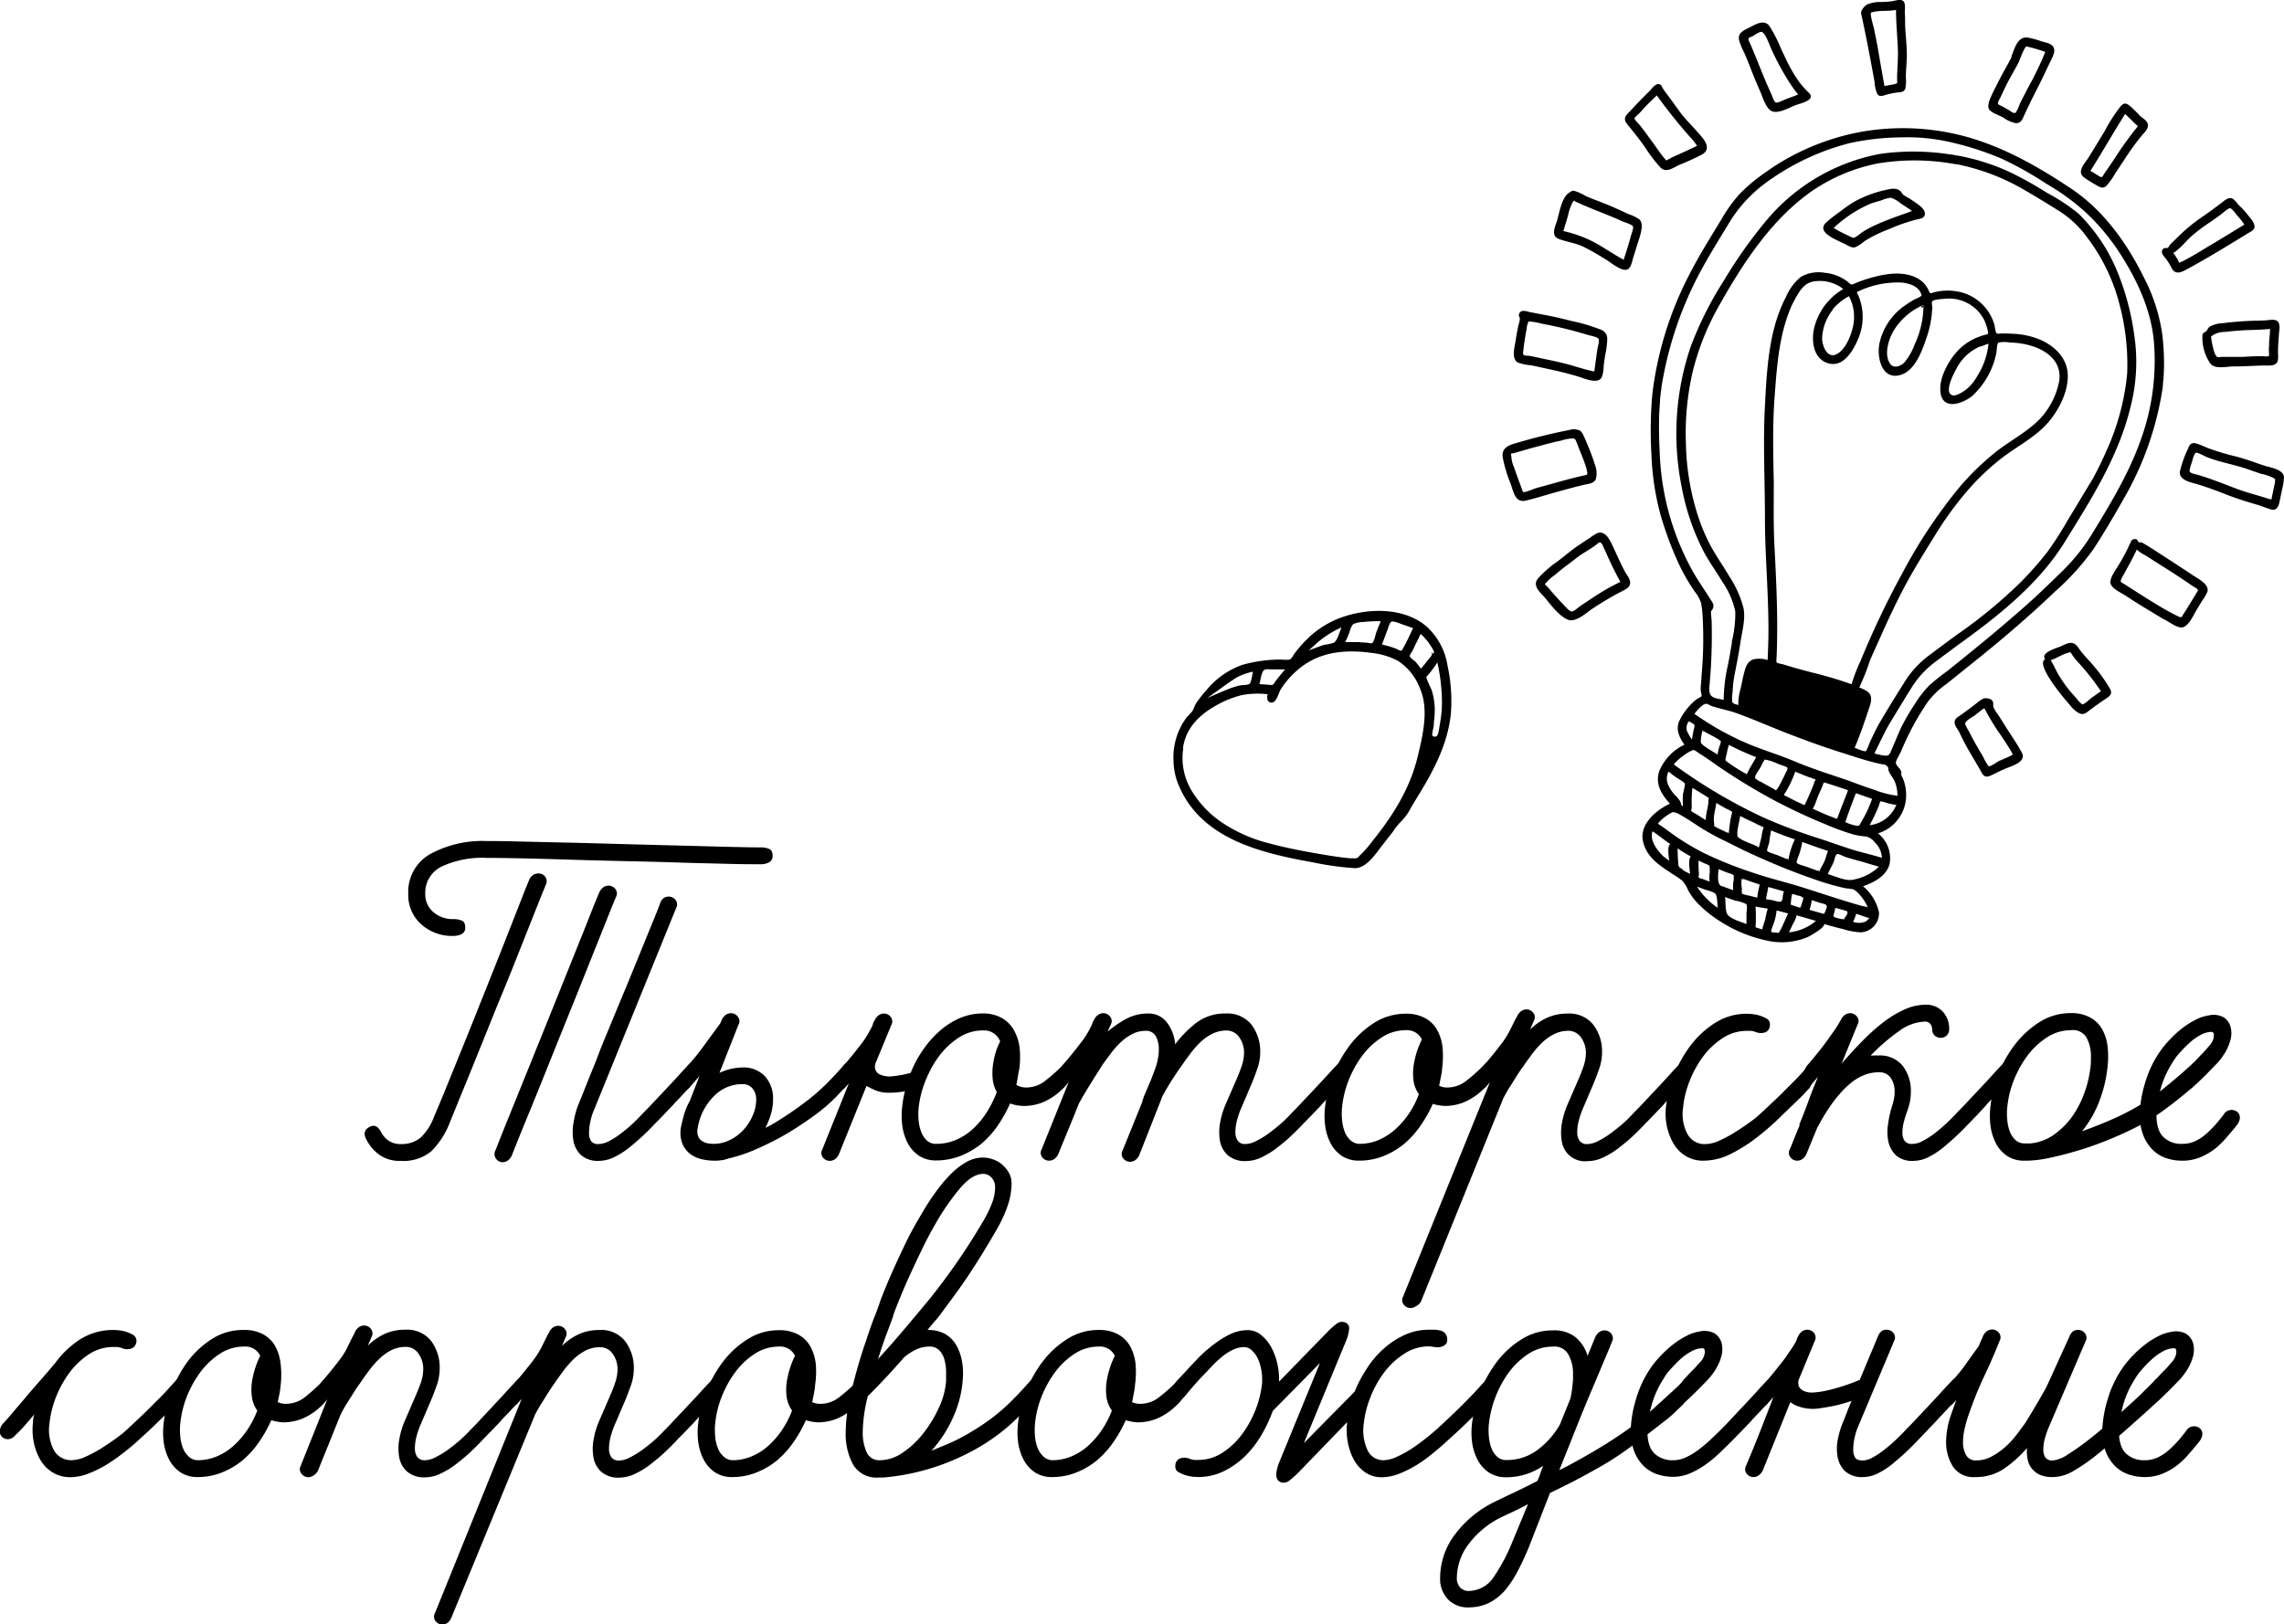 <?xml version="1.0" encoding="UTF-8"?> <svg xmlns="http://www.w3.org/2000/svg" viewBox="0 0 374.29 266.26"> <g id="Слой_2" data-name="Слой 2"> <g id="Слой_1-2" data-name="Слой 1"> <path d="M71.2,182.87q.9-2.07,2.28-5.48t3-7.39c1.06-2.64,2.14-5.35,3.24-8.11s2.13-5.33,3.07-7.72l2.45-6.25c.69-1.77,1.18-3,1.45-3.62a1.68,1.68,0,0,1,.9-1,1.65,1.65,0,0,1,1.07-.07,1.24,1.24,0,0,1,.79.65,1.27,1.27,0,0,1,0,1.14c-.27.64-.77,1.86-1.48,3.66s-1.55,3.91-2.52,6.35-2,5.07-3.18,7.9-2.26,5.57-3.34,8.24-2.07,5.13-3,7.38-1.62,4-2.17,5.32a13.45,13.45,0,0,1-3.11,4.86,7.14,7.14,0,0,1-5,1.55,5.69,5.69,0,0,1-3.49-1,7,7,0,0,1-2.1-2.45c-.51-.92-.37-1.61.41-2.07s1.45-.23,2,.83a3.72,3.72,0,0,0,1.21,1.38,3.34,3.34,0,0,0,2,.55,4.8,4.8,0,0,0,3.31-1.1A9.35,9.35,0,0,0,71.2,182.87Zm3.11-32.22a3.57,3.57,0,0,1,1.35.24c.39.16.58.54.58,1.14a1.12,1.12,0,0,1-.58,1.07,3,3,0,0,1-1.35.31A7.53,7.53,0,0,1,69,151.48a6.46,6.46,0,0,1-2.1-5A7.13,7.13,0,0,1,70.48,140a17.88,17.88,0,0,1,9.28-2.14c1.15,0,2.88,0,5.18.07l7.76.18c2.87.06,5.9.15,9.07.24l9.18.24,8.07.21c2.44.06,4.33.1,5.66.1a3.57,3.57,0,0,1,1.35.24c.39.16.58.54.58,1.14a1.11,1.11,0,0,1-.58,1.07,2.83,2.83,0,0,1-1.35.31c-1.38,0-3.25,0-5.62-.07s-5-.11-7.9-.21-5.93-.17-9.08-.24-6.16-.15-9-.24-5.48-.16-7.83-.21-4.16-.07-5.45-.07A15.85,15.85,0,0,0,72.45,142a4.76,4.76,0,0,0-2.76,4.49,3.81,3.81,0,0,0,1.31,3A4.78,4.78,0,0,0,74.31,150.65Zm6.9,37.88q.83-2.15,2.31-5.8t3.24-8l3.63-9q1.86-4.62,3.45-8.59c1.06-2.65,2-4.94,2.76-6.9s1.31-3.25,1.58-3.9a2.19,2.19,0,0,1,.69-.9,1.54,1.54,0,0,1,.83-.27,1.4,1.4,0,0,1,1.14.55,1.17,1.17,0,0,1,.1,1.31c-.27.65-.8,1.94-1.58,3.9s-1.72,4.29-2.8,7-2.25,5.64-3.52,8.77-2.48,6.15-3.65,9.07-2.26,5.59-3.25,8-1.73,4.27-2.24,5.56a2,2,0,0,1-.69.9,1.49,1.49,0,0,1-.83.27,1.29,1.29,0,0,1-1.1-.59A1.26,1.26,0,0,1,81.21,188.53ZM113,178.25c-.37.37-.78.8-1.24,1.31s-1,1-1.49,1.59l-1.55,1.62q-.75.79-1.38,1.41c-.6.65-1.26,1.31-2,2s-1.51,1.35-2.31,2a13.48,13.48,0,0,1-2.45,1.52,5.64,5.64,0,0,1-2.42.58,4.14,4.14,0,0,1-3-1,4.3,4.3,0,0,1-1.21-2.42,8.39,8.39,0,0,1,.07-3A13.27,13.27,0,0,1,94.8,181c.42-1,.82-2,1.21-3s.79-1.95,1.21-3c.14-.32.48-1.17,1-2.55s1.22-3,2-4.9,1.61-3.9,2.49-6l2.48-6.07q1.17-2.87,2-4.9c.55-1.35.9-2.22,1-2.58a1.73,1.73,0,0,1,.62-.83,1.47,1.47,0,0,1,1.9.34,1.19,1.19,0,0,1,.1,1.31L97.36,181.9a9.61,9.61,0,0,0-.59,1.83,9.1,9.1,0,0,0-.24,2,2.43,2.43,0,0,0,.31,1.28,1.38,1.38,0,0,0,1.27.51,3.8,3.8,0,0,0,1.7-.48,12.69,12.69,0,0,0,1.89-1.21,23,23,0,0,0,1.9-1.58c.62-.58,1.18-1.14,1.69-1.69s1-1,1.69-1.76l2.24-2.38c.79-.83,1.51-1.61,2.18-2.35s1.18-1.29,1.55-1.66.49-.4.66-.24a1.28,1.28,0,0,1,.24.9,6.12,6.12,0,0,1-.24,1.55A7.88,7.88,0,0,1,113,178.25Z"></path> <path d="M126.68,180.25a8.16,8.16,0,0,1-.35,2.38,13.74,13.74,0,0,1-.89,2.24,19.57,19.57,0,0,0,2.41-1.38q2.21-1.38,4.32-3a32.73,32.73,0,0,0,3.69-3.28c.46-.46.89-.92,1.31-1.38l1.31-1.45c.27-.32.49-.4.65-.24a1.27,1.27,0,0,1,.25.9,6.18,6.18,0,0,1-.25,1.55,7.86,7.86,0,0,1-.65,1.66l-1.38,1.45a26.83,26.83,0,0,1-3.59,3.1q-2.07,1.51-4.35,2.9a48.4,48.4,0,0,1-5.07,2.59,25.3,25.3,0,0,1-4.79,1.62,1.29,1.29,0,0,1-.56.14l-.06.07-1.11.13H117a9.42,9.42,0,0,1-2-.24,5,5,0,0,1-1.89-.86,4.06,4.06,0,0,1-1.31-1.76,5,5,0,0,1-.14-2.93q.21-1,.51-2a10,10,0,0,1,.87-2l1.58-4.08L113,178.25c-.37.27-.62.29-.76,0a1.88,1.88,0,0,1-.21-.93,8.54,8.54,0,0,1,.11-1.52,3.5,3.5,0,0,1,.86-1.45c.37-.41.77-.89,1.21-1.44s.87-1.13,1.31-1.73.87-1.2,1.31-1.79l1.21-1.66.2-.48a2.07,2.07,0,0,1,.69-.9,1.55,1.55,0,0,1,.83-.28,1.41,1.41,0,0,1,1.14.56A1.16,1.16,0,0,1,121,168l-3.1,7.86a9.2,9.2,0,0,1,3.86-.89,4.75,4.75,0,0,1,3.59,1.44A5.39,5.39,0,0,1,126.68,180.25Zm-2.76,0a2.7,2.7,0,0,0-.62-1.86,2.06,2.06,0,0,0-1.59-.69,6.47,6.47,0,0,0-4.86,2.13,9.42,9.42,0,0,0-2.52,5.11,2.33,2.33,0,0,0,.07,1.28,1.65,1.65,0,0,0,.62.79,2.4,2.4,0,0,0,.9.38,4.47,4.47,0,0,0,1,.1H117a5.8,5.8,0,0,0,2.59-.62,7.26,7.26,0,0,0,2.2-1.62,8.27,8.27,0,0,0,1.52-2.31A6.53,6.53,0,0,0,123.92,180.25Z"></path> <path d="M167.05,175.14c-.1.46-.18.91-.25,1.35s-.15.88-.24,1.34a3.21,3.21,0,0,0,1.8.42,5,5,0,0,0,3.07-1.21,26.16,26.16,0,0,0,2.93-2.66c.37-.36.63-.4.79-.1a2.08,2.08,0,0,1,.24,1,7.91,7.91,0,0,1-.1,1.48,4,4,0,0,1-.93,1.49,10.27,10.27,0,0,1-3.42,2.41,8.3,8.3,0,0,1-3,.62,6.7,6.7,0,0,1-2.41-.41,23,23,0,0,1-2,3.59,14.93,14.93,0,0,1-2.69,3,12.82,12.82,0,0,1-3.42,2,10.9,10.9,0,0,1-4,.75,5,5,0,0,1-2.79-.75,5.64,5.64,0,0,1-1.83-2,8.74,8.74,0,0,1-.93-2.9,12.91,12.91,0,0,1,0-3.35,18.35,18.35,0,0,1,.42-2.34,13.82,13.82,0,0,1-2.83.24,5.31,5.31,0,0,1-2.42-.59,3.13,3.13,0,0,1-.55-.27L142,178l-4.49,11.11a2,2,0,0,1-.69.9,1.49,1.49,0,0,1-.83.27,1.4,1.4,0,0,1-1.13-.55,1.17,1.17,0,0,1-.11-1.31l4.35-10.83-.62.69c-.37.27-.62.33-.76.17a1.19,1.19,0,0,1-.21-.79,11.13,11.13,0,0,1,.11-1.66,3.4,3.4,0,0,1,.86-1.59c.5-.59,1-1.19,1.48-1.79s.93-1.17,1.35-1.73.61-.89.86-1.31.49-.85.73-1.31a5.08,5.08,0,0,0,.2-.58.92.92,0,0,1,.21-.38,1.93,1.93,0,0,1,.69-.9,1.5,1.5,0,0,1,.83-.28,1.41,1.41,0,0,1,1.14.56,1.18,1.18,0,0,1,.1,1.31l-2.62,6.34a1.73,1.73,0,0,0,0,1,1.43,1.43,0,0,0,.76.79,3.92,3.92,0,0,0,2.17.27,17.06,17.06,0,0,0,2.86-.55,18.53,18.53,0,0,1,1.94-3.65,16.73,16.73,0,0,1,2.65-3.07,12.58,12.58,0,0,1,3.31-2.18,9.38,9.38,0,0,1,3.9-.83,6.14,6.14,0,0,1,3.11.73,5.23,5.23,0,0,1,2,2,7.77,7.77,0,0,1,.94,2.93A14.69,14.69,0,0,1,167.05,175.14Zm-16.5,6.35a10.54,10.54,0,0,0,0,2.24,6.54,6.54,0,0,0,.45,1.9,3.69,3.69,0,0,0,.93,1.35,2.16,2.16,0,0,0,1.48.51,8.17,8.17,0,0,0,3.35-.69,9.86,9.86,0,0,0,2.79-1.86,13.47,13.47,0,0,0,2.21-2.72,18.42,18.42,0,0,0,1.59-3.21,5.7,5.7,0,0,1-.66-2,10,10,0,0,1,.11-2.93,11.21,11.21,0,0,1,1.1-3.38,2.81,2.81,0,0,0-2.83-1.8,7.18,7.18,0,0,0-4,1.21,12.56,12.56,0,0,0-3.18,3,17.64,17.64,0,0,0-2.21,4A16.65,16.65,0,0,0,150.55,181.49Z"></path> <path d="M173.46,189.08a2,2,0,0,1-.69.9,1.51,1.51,0,0,1-.83.27,1.4,1.4,0,0,1-1.14-.55,1.18,1.18,0,0,1-.1-1.31l4.42-11-.76.83c-.37.27-.62.33-.76.17a1.19,1.19,0,0,1-.21-.79,11.13,11.13,0,0,1,.11-1.66,3.31,3.31,0,0,1,.86-1.59c.5-.59,1-1.19,1.48-1.79s.93-1.17,1.35-1.73a11.6,11.6,0,0,0,.93-1.34q.38-.66.72-1.35a3.45,3.45,0,0,0,.21-.51.82.82,0,0,1,.21-.38,1.93,1.93,0,0,1,.69-.9,1.5,1.5,0,0,1,.82-.28,1.41,1.41,0,0,1,1.14.56A1.16,1.16,0,0,1,182,168l-.49,1.1a18.07,18.07,0,0,1,3-2.07,7.52,7.52,0,0,1,3.66-.9,3.68,3.68,0,0,1,3.07,1.49,6.73,6.73,0,0,1,1.34,3.55,18.63,18.63,0,0,1,3.38-3.45,7.65,7.65,0,0,1,4.9-1.59,5,5,0,0,1,4.28,1.9,7.27,7.27,0,0,1,1.38,4.38,8.21,8.21,0,0,1-.45,2.69c-.3.88-.63,1.75-1,2.63l-1.79,4.2a13.09,13.09,0,0,0-.59,1.8,7.55,7.55,0,0,0-.24,1.83,2.47,2.47,0,0,0,.38,1.41,1.43,1.43,0,0,0,1.28.55,4,4,0,0,0,1.72-.48,13.8,13.8,0,0,0,2-1.21c.66-.48,1.32-1,2-1.58s1.22-1.14,1.73-1.69,1-1,1.69-1.76l2.24-2.38c.78-.83,1.51-1.61,2.18-2.35s1.18-1.29,1.55-1.66.49-.4.65-.24a1.28,1.28,0,0,1,.24.9,6.12,6.12,0,0,1-.24,1.55,7.86,7.86,0,0,1-.65,1.66c-.37.37-.78.8-1.24,1.31s-1,1-1.49,1.59l-1.55,1.62-1.38,1.41c-.6.65-1.28,1.31-2,2a30.34,30.34,0,0,1-2.38,2,13.55,13.55,0,0,1-2.51,1.52,5.91,5.91,0,0,1-2.45.58,4.28,4.28,0,0,1-3.07-1,4.23,4.23,0,0,1-1.25-2.42,8.62,8.62,0,0,1,.07-3,13.87,13.87,0,0,1,.86-2.83l1.8-4.14c.32-.74.61-1.47.86-2.21a7,7,0,0,0,.38-2.28,4.29,4.29,0,0,0-.72-2.31,2.53,2.53,0,0,0-2.11-1.21,5.28,5.28,0,0,0-2.41.56,8.13,8.13,0,0,0-2,1.44,15.47,15.47,0,0,0-1.72,2c-.53.71-1,1.37-1.42,2-.09.09-.45.61-1.07,1.55s-1.25,2-1.89,3.14l-3.8,9.66a2,2,0,0,1-.69.9,1.51,1.51,0,0,1-.83.27,1.4,1.4,0,0,1-1.14-.55,1.17,1.17,0,0,1-.1-1.31l3.24-8a1.27,1.27,0,0,1,.21-.63s0-.06,0-.06,0,0,0-.07c.32-.74.64-1.52,1-2.35s.67-1.7,1-2.62a9.85,9.85,0,0,0,.34-1.35,7.21,7.21,0,0,0,.14-1.48,4.48,4.48,0,0,0-.48-2.14,1.78,1.78,0,0,0-1.72-.9,4.59,4.59,0,0,0-2.21.56,8,8,0,0,0-1.9,1.38,12.85,12.85,0,0,0-1.55,1.76l-1.25,1.69c-.82,1.28-1.56,2.45-2.2,3.48s-1.25,2.06-1.8,3.07c-.55,1.38-1.11,2.77-1.69,4.18S174,187.75,173.46,189.08Z"></path> <path d="M236.32,175.14c0,.51-.12,1-.21,1.45l-.27,1.38a3.06,3.06,0,0,0,1.51.28,5,5,0,0,0,3.08-1.21,26.16,26.16,0,0,0,2.93-2.66c.37-.36.63-.4.79-.1a2.08,2.08,0,0,1,.24,1,7.91,7.91,0,0,1-.1,1.48,4,4,0,0,1-.93,1.49,10.27,10.27,0,0,1-3.42,2.41,8.3,8.3,0,0,1-3,.62,7.64,7.64,0,0,1-2.14-.34,21.39,21.39,0,0,1-2,3.55,15,15,0,0,1-2.69,3,12.75,12.75,0,0,1-3.38,2,10.62,10.62,0,0,1-4,.75,5,5,0,0,1-2.8-.75,5.64,5.64,0,0,1-1.83-2,8.74,8.74,0,0,1-.93-2.9,12.49,12.49,0,0,1,0-3.35,20.85,20.85,0,0,1,4.1-10,15.53,15.53,0,0,1,4-3.63,9.58,9.58,0,0,1,5.15-1.45,6.27,6.27,0,0,1,3.13.73,4.93,4.93,0,0,1,2,2,7.72,7.72,0,0,1,.86,2.93A14.72,14.72,0,0,1,236.32,175.14Zm-13.59,12.35a8,8,0,0,0,3.24-.65,10,10,0,0,0,2.76-1.8,14.12,14.12,0,0,0,2.21-2.58,15.16,15.16,0,0,0,1.58-3.11,5,5,0,0,1-.86-2.1,8.91,8.91,0,0,1,.11-3.21,14.68,14.68,0,0,1,.44-1.73,14.89,14.89,0,0,1,.8-1.93,2.7,2.7,0,0,0-2.62-1.52,7.21,7.21,0,0,0-4,1.21,12.36,12.36,0,0,0-3.17,3,17.27,17.27,0,0,0-2.21,4,16.26,16.26,0,0,0-1.07,4.35,10.56,10.56,0,0,0,0,2.24,6.54,6.54,0,0,0,.45,1.9,3.69,3.69,0,0,0,.93,1.35A2.19,2.19,0,0,0,222.73,187.49Z"></path> <path d="M232,214.13a1.49,1.49,0,0,1-.83.27,1.4,1.4,0,0,1-1.13-.55,1.17,1.17,0,0,1-.11-1.31l14.22-35.12-.76.83c-.37.27-.62.33-.76.17a1.19,1.19,0,0,1-.21-.79,12.85,12.85,0,0,1,.1-1.66,3.43,3.43,0,0,1,.87-1.59c.5-.59,1-1.19,1.48-1.79s.93-1.17,1.35-1.73a13.93,13.93,0,0,0,1.17-1.89c.37-.72.69-1.39,1-2l.21-.34a2.07,2.07,0,0,1,.69-.9,1.53,1.53,0,0,1,.83-.28,1.41,1.41,0,0,1,1.14.56,1.16,1.16,0,0,1,.1,1.31l-.62,1.45a9.44,9.44,0,0,1,2.69-1.9,8,8,0,0,1,3.45-.73,5,5,0,0,1,4.28,1.9,7.27,7.27,0,0,1,1.38,4.38,8.21,8.21,0,0,1-.45,2.69c-.3.88-.63,1.75-1,2.63l-1.79,4.2a13.09,13.09,0,0,0-.59,1.8,7.55,7.55,0,0,0-.24,1.83,2.39,2.39,0,0,0,.38,1.41,1.43,1.43,0,0,0,1.28.55,4,4,0,0,0,1.72-.48,13.8,13.8,0,0,0,2-1.21c.66-.48,1.32-1,2-1.58s1.22-1.14,1.73-1.69,1-1,1.69-1.76l2.24-2.38c.78-.83,1.51-1.61,2.17-2.35s1.19-1.29,1.56-1.66.49-.4.65-.24a1.28,1.28,0,0,1,.24.9,6.12,6.12,0,0,1-.24,1.55,7.86,7.86,0,0,1-.65,1.66c-.37.37-.79.8-1.25,1.31s-1,1-1.48,1.59l-1.55,1.62-1.38,1.41c-.6.65-1.28,1.31-2,2s-1.55,1.35-2.38,2a14,14,0,0,1-2.52,1.52,5.83,5.83,0,0,1-2.44.58,3.84,3.84,0,0,1-4.32-3.38,8.39,8.39,0,0,1,.07-3,13.87,13.87,0,0,1,.86-2.83l1.8-4.14c.32-.74.61-1.47.86-2.21a7,7,0,0,0,.38-2.28,4.29,4.29,0,0,0-.72-2.31,2.53,2.53,0,0,0-2.11-1.21,5.28,5.28,0,0,0-2.41.56,8.13,8.13,0,0,0-2,1.44,15.47,15.47,0,0,0-1.72,2c-.53.71-1,1.37-1.42,2a5,5,0,0,0-.38.52c-.21.3-.46.69-.76,1.17s-.62,1-1,1.59-.68,1.16-1,1.75l-13.53,33.4A2,2,0,0,1,232,214.13Z"></path> <path d="M279.17,190.25a5.49,5.49,0,0,1-2.9-.75,5.83,5.83,0,0,1-2-2,9.67,9.67,0,0,1-1.11-2.9,10.12,10.12,0,0,1-.13-3.35,20.85,20.85,0,0,1,4.1-10,15.53,15.53,0,0,1,4-3.63,9.55,9.55,0,0,1,5.14-1.45,8.52,8.52,0,0,1,1.8.21,6.5,6.5,0,0,1,1.45.59q.69.38.48,1.41a1.21,1.21,0,0,1-.72.83,2.27,2.27,0,0,1-1.63-.07,2.52,2.52,0,0,0-.72-.17c-.25,0-.47,0-.66,0a7.2,7.2,0,0,0-4,1.21,12.56,12.56,0,0,0-3.18,3,17.61,17.61,0,0,0-2.2,4,15.89,15.89,0,0,0-1.07,4.35,7,7,0,0,0,.69,4.31,3.17,3.17,0,0,0,3,1.69,5.71,5.71,0,0,0,2.28-.58,21.06,21.06,0,0,0,2.62-1.42c.88-.55,1.7-1.11,2.49-1.69a15.76,15.76,0,0,0,1.79-1.48q1.72-1.59,3.17-3l2.07-2.07q.69-.69,1.32-1.38l1.31-1.45c.27-.32.49-.4.65-.24a1.28,1.28,0,0,1,.24.9,6.12,6.12,0,0,1-.24,1.55,7.86,7.86,0,0,1-.65,1.66q-.35.34-.69.72c-.23.26-.46.5-.69.73L292,182.84a42.74,42.74,0,0,1-3.94,3.48,25.72,25.72,0,0,1-4.38,2.8A10.07,10.07,0,0,1,279.17,190.25Z"></path> <path d="M310,181.49a11.44,11.44,0,0,0,.34-1.24,5.6,5.6,0,0,0,.14-1.31,3.82,3.82,0,0,0-.65-2.28,2.21,2.21,0,0,0-1.9-.9,6.43,6.43,0,0,0-2.52.49,8.3,8.3,0,0,0-2.07,1.24,15.32,15.32,0,0,0-1.69,1.62c-.51.58-.94,1.12-1.31,1.62s-.7,1-1.14,1.69-.91,1.53-1.41,2.45l-1.73,4.21a2,2,0,0,1-.69.9,1.49,1.49,0,0,1-.83.27,1.38,1.38,0,0,1-1.13-.55,1.17,1.17,0,0,1-.11-1.31c.28-.64.54-1.29.79-1.93s.52-1.29.8-1.93a.18.18,0,0,1,0-.11s0-.08,0-.17c.55-1.33,1.07-2.66,1.55-4s1-2.56,1.48-3.76l-.72.87c-.25.3-.52.58-.79.86s-.63.33-.76.17a1.19,1.19,0,0,1-.21-.79,11.28,11.28,0,0,1,.1-1.66,3.43,3.43,0,0,1,.87-1.59c.5-.59,1-1.19,1.48-1.79s.93-1.17,1.34-1.73.83-1.18,1.25-1.75a17.6,17.6,0,0,0,1.1-1.76l.07-.07a1.93,1.93,0,0,1,.69-.9,1.53,1.53,0,0,1,.83-.28,1.41,1.41,0,0,1,1.14.56,1.16,1.16,0,0,1,.1,1.31l-2.62,6.41q1.72-2,3.45-3.76a32.82,32.82,0,0,1,3.45-3.07,17.52,17.52,0,0,1,3.45-2.07,8.43,8.43,0,0,1,3.38-.76,3.68,3.68,0,0,1,2.9,1.18,4.11,4.11,0,0,1,1,2.83,1.38,1.38,0,0,1-.38,1,1.34,1.34,0,0,1-.89.41,1.49,1.49,0,0,1-1-.28,1.36,1.36,0,0,1-.52-1.07,1.43,1.43,0,0,0-.31-.93,1.06,1.06,0,0,0-.86-.38,7.54,7.54,0,0,0-4.25,1.56,32.32,32.32,0,0,0-4.65,4,5.85,5.85,0,0,0,.62,0,5.54,5.54,0,0,1,.62,0,4.79,4.79,0,0,1,4,1.69,6.67,6.67,0,0,1,1.34,4.25,8.1,8.1,0,0,1-.2,1.86,15.5,15.5,0,0,1-.49,1.59,16.53,16.53,0,0,0-.48,1.59,6.93,6.93,0,0,0-.21,1.72,2.27,2.27,0,0,0,.35,1.28,1.47,1.47,0,0,0,1.31.51,3.59,3.59,0,0,0,1.66-.48A12.74,12.74,0,0,0,317,185.8c.62-.48,1.25-1,1.87-1.58s1.18-1.14,1.69-1.69,1-1,1.69-1.76l2.24-2.38c.78-.83,1.51-1.61,2.17-2.35s1.19-1.29,1.56-1.66.49-.4.65-.24a1.28,1.28,0,0,1,.24.9,6.12,6.12,0,0,1-.24,1.55,7.86,7.86,0,0,1-.65,1.66c-.37.37-.79.8-1.25,1.31s-1,1-1.48,1.59L324,182.77l-1.38,1.41c-.6.65-1.27,1.31-2,2s-1.5,1.35-2.28,2a13,13,0,0,1-2.38,1.52,5.44,5.44,0,0,1-2.38.58,4,4,0,0,1-2.86-.89,4.4,4.4,0,0,1-1.25-2.21,7.56,7.56,0,0,1-.07-2.86A17.76,17.76,0,0,1,310,181.49Z"></path> <path d="M345.34,175.14a21.64,21.64,0,0,1-1.31,5.35,17.83,17.83,0,0,1-2.83,4.93q2.13-.75,4.17-1.62c1.36-.57,2.63-1.18,3.83-1.83a33.9,33.9,0,0,0,5.31-3.51q2.49-2,4.76-4.08c.33-.32.57-.39.73-.2a1.31,1.31,0,0,1,.21.93,7.74,7.74,0,0,1-.28,1.52,7.65,7.65,0,0,1-.66,1.62c-1.37,1.19-2.82,2.36-4.34,3.48a33.87,33.87,0,0,1-4.69,2.94q-2.28,1.17-4.83,2.2c-1.71.69-3.37,1.28-5,1.76s-3.17.88-4.62,1.18a19.2,19.2,0,0,1-3.62.44h-.42a5,5,0,0,1-2.79-.75,5.64,5.64,0,0,1-1.83-2,8.74,8.74,0,0,1-.93-2.9,12.91,12.91,0,0,1,0-3.35A20.41,20.41,0,0,1,327.5,176a19.45,19.45,0,0,1,2.76-4.86,15.53,15.53,0,0,1,4-3.63,9.55,9.55,0,0,1,5.14-1.45,6.29,6.29,0,0,1,3.14.73,5,5,0,0,1,2,2,7.72,7.72,0,0,1,.86,2.93A14.72,14.72,0,0,1,345.34,175.14Zm-2.76-.27a9.54,9.54,0,0,0,.07-1v-.73a6.17,6.17,0,0,0-.73-3.07,2.54,2.54,0,0,0-2.52-1.21,7.18,7.18,0,0,0-4,1.21,12.56,12.56,0,0,0-3.18,3,18,18,0,0,0-2.21,4,16.23,16.23,0,0,0-1.06,4.35,9.94,9.94,0,0,0,0,2.24,6.54,6.54,0,0,0,.45,1.9,3.69,3.69,0,0,0,.93,1.35,2.18,2.18,0,0,0,1.48.51h.9a7.87,7.87,0,0,0,3.9-1.45,12.67,12.67,0,0,0,3-3,16.26,16.26,0,0,0,2-3.93A17.87,17.87,0,0,0,342.58,174.87Z"></path> <path d="M357.62,190.25a8.08,8.08,0,0,1-2.62-.41,5.7,5.7,0,0,1-2.21-1.35,6.78,6.78,0,0,1-1.55-2.38,9.35,9.35,0,0,1-.59-3.52,19.5,19.5,0,0,1,.83-4.93,17.74,17.74,0,0,1,2.76-5.69,18.34,18.34,0,0,1,1.52-1.76,16.77,16.77,0,0,1,1.93-1.73,13.86,13.86,0,0,1,2.14-1.34,6.63,6.63,0,0,1,2.07-.69,3.48,3.48,0,0,1,2.52.31,2.74,2.74,0,0,1,1.13,1.62,4.19,4.19,0,0,1-.1,2.31,8.35,8.35,0,0,1-1.21,2.45,9,9,0,0,1-1.14,1.38c-.48.51-1,1-1.44,1.49l-1.38,1.34c-.44.42-.78.71-1,.9-.55.37-.85.23-.89-.42a5.36,5.36,0,0,1,.14-1.69,5.23,5.23,0,0,1,.75-1.76c.14-.13.35-.35.63-.65s.57-.61.89-.93.6-.62.83-.9.37-.44.41-.48a2.7,2.7,0,0,0,.56-.83,2.23,2.23,0,0,0,.2-.9c0-.37-.13-.55-.41-.55a3.76,3.76,0,0,0-1.79.52,8.43,8.43,0,0,0-1.83,1.31,21,21,0,0,0-1.62,1.65,9.27,9.27,0,0,0-1.18,1.63,15.57,15.57,0,0,0-2,4.62,17.18,17.18,0,0,0-.59,3.72c0,1.89.43,3.19,1.28,3.9a4.19,4.19,0,0,0,3,1,4.87,4.87,0,0,0,2.07-.44,7.4,7.4,0,0,0,1.79-1.18,16.2,16.2,0,0,0,1.55-1.55c.49-.55.94-1.1,1.35-1.66a1.46,1.46,0,0,1,1.14-.72,1.52,1.52,0,0,1,1.07.31c.55.51.57,1.17.07,2-.51.65-1.06,1.32-1.66,2a14,14,0,0,1-2,2,10.33,10.33,0,0,1-2.49,1.45A7.6,7.6,0,0,1,357.62,190.25Z"></path> <path d="M2.48,235.28a1.54,1.54,0,0,1-1.13.62,1.39,1.39,0,0,1-1-.35,1.24,1.24,0,0,1-.38-1,2,2,0,0,1,.62-1.31c.42-.46,1-1.1,1.66-1.9l2.21-2.59c.78-.92,1.58-1.85,2.41-2.79s1.56-1.81,2.21-2.59a15.53,15.53,0,0,1,4.1-3.87A10.16,10.16,0,0,1,18.56,218a9.08,9.08,0,0,1,1.79.2,6.79,6.79,0,0,1,1.45.59,1.18,1.18,0,0,1,.49,1.42,1.26,1.26,0,0,1-.73.82,2.14,2.14,0,0,1-1.62-.07,2.91,2.91,0,0,0-.72-.17l-.66,0a7.22,7.22,0,0,0-4,1.2,12.69,12.69,0,0,0-3.17,3,17.71,17.71,0,0,0-2.21,4,16.49,16.49,0,0,0-1.07,4.34,7.15,7.15,0,0,0,.69,4.32,3.22,3.22,0,0,0,3,1.69,5.82,5.82,0,0,0,2.28-.59,21.69,21.69,0,0,0,2.62-1.41c.87-.56,1.7-1.12,2.48-1.69a15.92,15.92,0,0,0,1.8-1.49q1.72-1.59,3.17-3l2.07-2.07c.46-.46.9-.92,1.31-1.38l1.31-1.45q.42-.48.66-.24a1.26,1.26,0,0,1,.24.89,6.18,6.18,0,0,1-.24,1.56,7.29,7.29,0,0,1-.66,1.65l-1.38,1.45c-.41.41-1.06,1-1.93,1.86s-1.82,1.71-2.83,2.63c-.69.64-1.48,1.32-2.38,2a28,28,0,0,1-2.83,2,18.41,18.41,0,0,1-3,1.48,8.4,8.4,0,0,1-2.94.59,5.46,5.46,0,0,1-2.89-.76,5.83,5.83,0,0,1-2-2,9.35,9.35,0,0,1-1.11-2.89,10.41,10.41,0,0,1-.14-3.35,4,4,0,0,1,.21-1.31c-.64.78-1.24,1.48-1.79,2.1S2.76,235,2.48,235.28Z"></path> <path d="M46,227a13,13,0,0,1-.2,1.45c-.1.46-.19.92-.28,1.38a3.25,3.25,0,0,0,1.52.27,5,5,0,0,0,3.07-1.21A27.07,27.07,0,0,0,53,226.24c.37-.37.63-.4.8-.11a2.11,2.11,0,0,1,.24,1,7.94,7.94,0,0,1-.11,1.49A4,4,0,0,1,53,230.1a10.29,10.29,0,0,1-3.41,2.42,8.57,8.57,0,0,1-3,.62,7.61,7.61,0,0,1-2.13-.35,22,22,0,0,1-2,3.56,15.22,15.22,0,0,1-2.69,3,12.75,12.75,0,0,1-3.38,2,10.59,10.59,0,0,1-4,.76,5,5,0,0,1-2.79-.76,5.64,5.64,0,0,1-1.83-2,8.69,8.69,0,0,1-.93-2.89,12.5,12.5,0,0,1,0-3.35,20.06,20.06,0,0,1,1.35-5.18A19.63,19.63,0,0,1,30.88,223a15.16,15.16,0,0,1,4-3.62A9.44,9.44,0,0,1,40,218a6.31,6.31,0,0,1,3.14.72,5.05,5.05,0,0,1,2,2,8.09,8.09,0,0,1,.86,2.94A15.32,15.32,0,0,1,46,227ZM32.36,239.35a8,8,0,0,0,3.24-.66,9.42,9.42,0,0,0,2.76-1.79,13.81,13.81,0,0,0,2.21-2.59,15.38,15.38,0,0,0,1.59-3.1,5,5,0,0,1-.86-2.11,8.88,8.88,0,0,1,.1-3.21,13,13,0,0,1,.45-1.72,13.75,13.75,0,0,1,.79-1.93A2.67,2.67,0,0,0,40,220.72a7.22,7.22,0,0,0-4,1.2,12.52,12.52,0,0,0-3.17,3,17.71,17.71,0,0,0-2.21,4,16.49,16.49,0,0,0-1.07,4.34,10.64,10.64,0,0,0,0,2.25,6.24,6.24,0,0,0,.45,1.89,3.61,3.61,0,0,0,.93,1.35A2.17,2.17,0,0,0,32.36,239.35Z"></path> <path d="M51.4,241.83a1.41,1.41,0,0,1-2-.27,1.18,1.18,0,0,1-.11-1.32l4.35-10.9-.69.76c-.37.28-.62.34-.76.17a1.19,1.19,0,0,1-.2-.79,11.37,11.37,0,0,1,.1-1.66,3.52,3.52,0,0,1,.86-1.58c.51-.6,1-1.2,1.49-1.8s.93-1.17,1.34-1.72a11.41,11.41,0,0,0,1.21-2c.34-.71.68-1.39,1-2l.14-.28a2,2,0,0,1,.69-.9,1.48,1.48,0,0,1,.82-.27,1.4,1.4,0,0,1,1.14.55,1.17,1.17,0,0,1,.11,1.31l-.62,1.45a9.7,9.7,0,0,1,2.69-1.9,7.94,7.94,0,0,1,3.45-.72,5,5,0,0,1,4.28,1.89,7.34,7.34,0,0,1,1.37,4.39,8.52,8.52,0,0,1-.44,2.69c-.3.87-.64,1.75-1,2.62l-1.8,4.21a13.91,13.91,0,0,0-.59,1.79,7.68,7.68,0,0,0-.24,1.83,2.48,2.48,0,0,0,.38,1.42,1.47,1.47,0,0,0,1.28.55,3.81,3.81,0,0,0,1.72-.49,14.06,14.06,0,0,0,2-1.2c.67-.49,1.32-1,2-1.59a23.1,23.1,0,0,0,1.72-1.69c.42-.41,1-1,1.69-1.76L81,230.24c.78-.83,1.5-1.61,2.17-2.35s1.18-1.28,1.55-1.65.5-.4.66-.24a1.26,1.26,0,0,1,.24.89,6.18,6.18,0,0,1-.24,1.56,7.29,7.29,0,0,1-.66,1.65c-.37.37-.78.81-1.24,1.31s-1,1-1.48,1.59l-1.56,1.62c-.5.53-1,1-1.38,1.42-.59.64-1.27,1.31-2,2s-1.55,1.34-2.38,2a14,14,0,0,1-2.52,1.52,5.89,5.89,0,0,1-2.45.59,4.25,4.25,0,0,1-3.07-1,4.19,4.19,0,0,1-1.24-2.41,8.44,8.44,0,0,1,.07-3,12.72,12.72,0,0,1,.86-2.83l1.79-4.14c.32-.73.61-1.47.87-2.21a7,7,0,0,0,.37-2.27,4.29,4.29,0,0,0-.72-2.32,2.49,2.49,0,0,0-2.1-1.2,5.31,5.31,0,0,0-2.42.55,8.12,8.12,0,0,0-2,1.45,14.88,14.88,0,0,0-1.73,2c-.53.71-1,1.36-1.41,2a4.65,4.65,0,0,0-.38.52c-.21.3-.46.69-.76,1.17s-.62,1-1,1.59-.68,1.16-1,1.76l-3.73,9.24A1.93,1.93,0,0,1,51.4,241.83Z"></path> <path d="M73.35,266a1.55,1.55,0,0,1-.83.28,1.43,1.43,0,0,1-1.14-.55,1.18,1.18,0,0,1-.1-1.32l14.21-35.12-.76.83c-.37.28-.62.34-.76.17a1.19,1.19,0,0,1-.2-.79,11.37,11.37,0,0,1,.1-1.66,3.52,3.52,0,0,1,.86-1.58c.51-.6,1-1.2,1.48-1.8s.94-1.17,1.35-1.72a14.07,14.07,0,0,0,1.17-1.9c.37-.71.69-1.39,1-2l.21-.35a2,2,0,0,1,.69-.9,1.48,1.48,0,0,1,.82-.27,1.4,1.4,0,0,1,1.14.55,1.17,1.17,0,0,1,.11,1.31l-.62,1.45a9.7,9.7,0,0,1,2.69-1.9,7.94,7.94,0,0,1,3.45-.72,4.93,4.93,0,0,1,4.27,1.89,7.28,7.28,0,0,1,1.38,4.39,8.52,8.52,0,0,1-.44,2.69c-.3.87-.64,1.75-1,2.62l-1.8,4.21a13.91,13.91,0,0,0-.59,1.79,7.68,7.68,0,0,0-.24,1.83,2.48,2.48,0,0,0,.38,1.42,1.46,1.46,0,0,0,1.28.55,3.81,3.81,0,0,0,1.72-.49,14.06,14.06,0,0,0,2-1.2c.67-.49,1.32-1,2-1.59a23.1,23.1,0,0,0,1.72-1.69c.42-.41,1-1,1.69-1.76l2.24-2.38c.79-.83,1.51-1.61,2.18-2.35s1.18-1.28,1.55-1.65.49-.4.66-.24a1.26,1.26,0,0,1,.24.89,6.18,6.18,0,0,1-.24,1.56,7.79,7.79,0,0,1-.66,1.65c-.37.37-.78.81-1.24,1.31s-1,1-1.48,1.59l-1.56,1.62c-.5.53-1,1-1.38,1.42-.6.64-1.27,1.31-2,2s-1.55,1.34-2.38,2a14,14,0,0,1-2.52,1.52,5.89,5.89,0,0,1-2.45.59,4.24,4.24,0,0,1-3.07-1,4.19,4.19,0,0,1-1.24-2.41,8.22,8.22,0,0,1,.07-3,12.72,12.72,0,0,1,.86-2.83l1.79-4.14c.32-.73.61-1.47.86-2.21a6.72,6.72,0,0,0,.38-2.27,4.29,4.29,0,0,0-.72-2.32,2.51,2.51,0,0,0-2.1-1.2,5.31,5.31,0,0,0-2.42.55,8.36,8.36,0,0,0-2,1.45,15.56,15.56,0,0,0-1.72,2c-.53.71-1,1.36-1.42,2,0,0-.17.22-.37.52s-.47.69-.76,1.17-.62,1-1,1.59-.68,1.16-1,1.76L74,265.08A2.07,2.07,0,0,1,73.35,266Z"></path> <path d="M133.58,227a13,13,0,0,1-.2,1.45c-.1.46-.19.92-.28,1.38a3.25,3.25,0,0,0,1.52.27,5,5,0,0,0,3.07-1.21,27.07,27.07,0,0,0,2.93-2.65c.37-.37.63-.4.79-.11a2.11,2.11,0,0,1,.24,1,8.1,8.1,0,0,1-.1,1.49,4,4,0,0,1-.93,1.48,10.32,10.32,0,0,1-3.42,2.42,8.51,8.51,0,0,1-3,.62,7.74,7.74,0,0,1-2.14-.35,21.17,21.17,0,0,1-2,3.56,15.22,15.22,0,0,1-2.69,3,12.75,12.75,0,0,1-3.38,2,10.63,10.63,0,0,1-4,.76,5,5,0,0,1-2.8-.76,5.71,5.71,0,0,1-1.82-2,8.69,8.69,0,0,1-.93-2.89,12.1,12.1,0,0,1,0-3.35,21,21,0,0,1,4.11-10,15.16,15.16,0,0,1,4-3.62,9.44,9.44,0,0,1,5.14-1.45,6.31,6.31,0,0,1,3.14.72,5,5,0,0,1,2,2,7.9,7.9,0,0,1,.87,2.94A15.32,15.32,0,0,1,133.58,227ZM120,239.35a8,8,0,0,0,3.24-.66A9.69,9.69,0,0,0,126,236.9a13.81,13.81,0,0,0,2.21-2.59,15.91,15.91,0,0,0,1.59-3.1,5.13,5.13,0,0,1-.87-2.11,9.15,9.15,0,0,1,.11-3.21,13,13,0,0,1,.45-1.72,12.64,12.64,0,0,1,.79-1.93,2.68,2.68,0,0,0-2.62-1.52,7.22,7.22,0,0,0-4,1.2,12.36,12.36,0,0,0-3.17,3,17.34,17.34,0,0,0-2.21,4,16.11,16.11,0,0,0-1.07,4.34,10.64,10.64,0,0,0,0,2.25,6.24,6.24,0,0,0,.44,1.89,3.52,3.52,0,0,0,.94,1.35A2.17,2.17,0,0,0,120,239.35Z"></path> <path d="M152,218a5.78,5.78,0,0,1,2.87.65,5,5,0,0,1,1.79,1.76,7.69,7.69,0,0,1,.93,2.45,10.79,10.79,0,0,1,.21,2.8,18,18,0,0,1-1.55,6.52,20.47,20.47,0,0,1-3.62,5.62l2.41-1a26.69,26.69,0,0,0,2.42-1.14,40.55,40.55,0,0,0,4.79-3,32.48,32.48,0,0,0,4-3.52c.46-.46.9-.92,1.31-1.38l1.31-1.45c.28-.32.49-.4.65-.24a1.21,1.21,0,0,1,.25.89,5.82,5.82,0,0,1-.25,1.56,7.27,7.27,0,0,1-.65,1.65l-1.38,1.45a29.17,29.17,0,0,1-4.07,3.62,31.86,31.86,0,0,1-4.62,2.87,37.14,37.14,0,0,1-14,4.07h-.76a4.45,4.45,0,0,1-4.24-2.11,10.55,10.55,0,0,1-1.21-5.34,24.22,24.22,0,0,1,.52-4.7c.34-1.74.76-3.48,1.24-5.21s1-3.39,1.55-5,1-3,1.45-4.07.73-2.09,1.24-3.38,1.08-2.66,1.73-4.11,1.34-2.95,2.1-4.52,1.6-3.1,2.52-4.62a39.49,39.49,0,0,1,2.35-3.66,24.39,24.39,0,0,1,2.51-3,12,12,0,0,1,2.59-2,5.51,5.51,0,0,1,2.69-.72,4.88,4.88,0,0,1,1.69.31,4.62,4.62,0,0,1,1.52.89,5.14,5.14,0,0,1,1.07,1.35,3.38,3.38,0,0,1,.41,1.66,11.49,11.49,0,0,1-.65,3.72,21.93,21.93,0,0,1-1.83,3.94c-1.29,2.25-2.63,4.44-4,6.55s-2.88,4.21-4.45,6.28q-.69,1-1.38,1.83C153,216.77,152.51,217.36,152,218Zm-10.62,16.7A8,8,0,0,0,142,238a2.23,2.23,0,0,0,2.21,1.35,6.72,6.72,0,0,0,3.72-1.24,14.46,14.46,0,0,0,3.38-3.18,20.23,20.23,0,0,0,2.56-4.21,12.48,12.48,0,0,0,1.17-4.34c0-.46,0-1,0-1.69a8.42,8.42,0,0,0-.28-1.87,3.49,3.49,0,0,0-.83-1.48,2.18,2.18,0,0,0-1.69-.62,5.08,5.08,0,0,0-2.1.48,8.51,8.51,0,0,0-2,1.31q-1.38,1.59-2.86,3.18c-1,1.05-2,2.11-3.07,3.17A25.48,25.48,0,0,0,141.38,234.66Zm5-19c-.28.78-.65,1.79-1.11,3s-.92,2.6-1.38,4.07q2.2-2.41,4.28-4.87t4.07-4.86a106.11,106.11,0,0,0,9.18-13.39,19.29,19.29,0,0,0,1.21-2.62,7,7,0,0,0,.44-2.41,2.21,2.21,0,0,0-.58-1.59,1.78,1.78,0,0,0-1.35-.62c-1.19,0-2.46.78-3.79,2.34a38.94,38.94,0,0,0-3.94,5.66q-1.17,2-2.24,4.21c-.71,1.47-1.38,2.89-2,4.24s-1.17,2.64-1.66,3.83S146.62,214.9,146.35,215.68Z"></path> <path d="M186,227a11,11,0,0,1-.21,1.45l-.27,1.38a3.25,3.25,0,0,0,1.52.27,5,5,0,0,0,3.07-1.21,27.07,27.07,0,0,0,2.93-2.65c.37-.37.63-.4.79-.11a2.11,2.11,0,0,1,.24,1,8.1,8.1,0,0,1-.1,1.49,4,4,0,0,1-.93,1.48,10.32,10.32,0,0,1-3.42,2.42,8.51,8.51,0,0,1-3,.62,7.74,7.74,0,0,1-2.14-.35,21.89,21.89,0,0,1-2,3.56,15.22,15.22,0,0,1-2.69,3,12.75,12.75,0,0,1-3.38,2,10.63,10.63,0,0,1-4,.76,5,5,0,0,1-2.8-.76,5.71,5.71,0,0,1-1.82-2,8.93,8.93,0,0,1-.94-2.89,12.5,12.5,0,0,1,0-3.35,19.67,19.67,0,0,1,1.35-5.18,19.92,19.92,0,0,1,2.75-4.86,15.36,15.36,0,0,1,4-3.62,9.44,9.44,0,0,1,5.14-1.45,6.31,6.31,0,0,1,3.14.72,5,5,0,0,1,2,2,7.9,7.9,0,0,1,.87,2.94A15.32,15.32,0,0,1,186,227Zm-13.59,12.35a8,8,0,0,0,3.24-.66,9.69,9.69,0,0,0,2.76-1.79,14.19,14.19,0,0,0,2.21-2.59,15.91,15.91,0,0,0,1.59-3.1,5,5,0,0,1-.87-2.11,9.15,9.15,0,0,1,.11-3.21,13,13,0,0,1,.45-1.72,12.64,12.64,0,0,1,.79-1.93,2.68,2.68,0,0,0-2.62-1.52,7.2,7.2,0,0,0-4,1.2,12.36,12.36,0,0,0-3.17,3,17.34,17.34,0,0,0-2.21,4,16.11,16.11,0,0,0-1.07,4.34,11.37,11.37,0,0,0,0,2.25,6.55,6.55,0,0,0,.45,1.89,3.61,3.61,0,0,0,.93,1.35A2.22,2.22,0,0,0,172.43,239.35Z"></path> <path d="M216.31,223.41l-7.73,7.86a24,24,0,0,1-1.89,4,16.9,16.9,0,0,1-2.69,3.45,13.42,13.42,0,0,1-3.49,2.45,9.43,9.43,0,0,1-4.14.93,7.75,7.75,0,0,1-1.79-.21,6.31,6.31,0,0,1-1.45-.59q-.69-.37-.48-1.41a1.23,1.23,0,0,1,.72-.83,2.24,2.24,0,0,1,1.62.07,2.51,2.51,0,0,0,.73.17,5.48,5.48,0,0,0,.65,0,7.15,7.15,0,0,0,4-1.21,12.2,12.2,0,0,0,3.17-3,17.43,17.43,0,0,0,2.21-4,16.46,16.46,0,0,0,1.07-4.35,9.58,9.58,0,0,0-.1-2.07,7.93,7.93,0,0,0-.56-1.9,4.29,4.29,0,0,0-1-1.41,1.83,1.83,0,0,0-1.28-.55,4.3,4.3,0,0,0-1.93.48,9.13,9.13,0,0,0-1.86,1.24,18.53,18.53,0,0,0-1.69,1.62c-.53.58-1,1.07-1.42,1.49-.74.78-1.39,1.53-2,2.24a28,28,0,0,1-2,2.24c-.37.28-.62.29-.76,0a2,2,0,0,1-.21-.94,8.41,8.41,0,0,1,.11-1.51,3.55,3.55,0,0,1,.86-1.45l1.79-1.93c.51-.56,1.12-1.2,1.83-1.94A24.14,24.14,0,0,1,199,220.3a14.59,14.59,0,0,1,2.62-1.62,6.64,6.64,0,0,1,2.83-.65,3.37,3.37,0,0,1,2.21.79,6.9,6.9,0,0,1,1.66,2,10.29,10.29,0,0,1,1,2.72,10.91,10.91,0,0,1,.28,2.93l8-8.21a12.38,12.38,0,0,1,1.52-1.34,1.39,1.39,0,0,1,1.24-.18,1,1,0,0,1,.73,1.11,6.76,6.76,0,0,1-.59,2.14l-6.83,16.56L222,228.1a21.07,21.07,0,0,1,2-3.79,15.35,15.35,0,0,1,2.76-3.25,14,14,0,0,1,3.41-2.24,9.49,9.49,0,0,1,4-.86l1,0a4.78,4.78,0,0,1,1,.17,1.47,1.47,0,0,1,.73.52,1.71,1.71,0,0,1,.27,1,1.07,1.07,0,0,1-.41.83,1.91,1.91,0,0,1-1.24.35,4.05,4.05,0,0,1-.7-.07,3.21,3.21,0,0,0-.68-.07,7.2,7.2,0,0,0-4,1.2A12.66,12.66,0,0,0,226.8,225a17.11,17.11,0,0,0-2.24,4.07,16,16,0,0,0-1.07,4.27,7.62,7.62,0,0,0,.58,4.28,2.82,2.82,0,0,0,2.66,1.73,5.54,5.54,0,0,0,2.24-.59,18.63,18.63,0,0,0,2.52-1.41c.83-.56,1.61-1.13,2.35-1.73s1.31-1.08,1.72-1.45q1.73-1.59,3.18-3t2.07-2.07c.46-.46.89-.92,1.31-1.38l1.31-1.45c.28-.32.49-.4.65-.24a1.21,1.21,0,0,1,.25.89,5.82,5.82,0,0,1-.25,1.56,7.27,7.27,0,0,1-.65,1.65l-1.38,1.45c-.41.41-1.06,1-1.93,1.86s-1.82,1.71-2.83,2.63c-.69.64-1.46,1.32-2.31,2a24.63,24.63,0,0,1-2.73,2,18.31,18.31,0,0,1-2.93,1.48,7.83,7.83,0,0,1-2.86.59,4.65,4.65,0,0,1-2.73-.8,6,6,0,0,1-1.86-2.07,9.27,9.27,0,0,1-1-2.89,10.31,10.31,0,0,1-.1-3.28l-7.8,8.07a16.37,16.37,0,0,1-1.72,1.55,1.46,1.46,0,0,1-1.31.25q-1.32-.42-.42-3Z"></path> <path d="M245.29,246c.65-.32,1.55-.76,2.73-1.31s2.47-1.2,3.9-1.93a10.22,10.22,0,0,0,.48-1.17q.21-.63.48-1.32a10.61,10.61,0,0,1-2.83,1.38,10.37,10.37,0,0,1-3.24.49,5,5,0,0,1-2.79-.76,5.64,5.64,0,0,1-1.83-2,8.93,8.93,0,0,1-.94-2.89,12.5,12.5,0,0,1,0-3.35,21,21,0,0,1,4.11-10,15.16,15.16,0,0,1,4-3.62,9.44,9.44,0,0,1,5.14-1.45,5.55,5.55,0,0,1,3.76,1.17,6.26,6.26,0,0,1,1.9,3l1.24-3a2,2,0,0,1,.69-.9,1.49,1.49,0,0,1,.83-.27,1.37,1.37,0,0,1,1.13.55,1.17,1.17,0,0,1,.11,1.31c-.23.6-.65,1.61-1.24,3s-1.3,3.1-2.11,5-1.67,4-2.59,6.32-1.81,4.52-2.69,6.72l1.25-.62q4.89-2.61,8.45-5a47.73,47.73,0,0,0,6.17-4.86l2.69-2.45c.79-.72,1.38-1.3,1.8-1.76.27-.32.49-.4.65-.24a1.26,1.26,0,0,1,.25.89,6.25,6.25,0,0,1-.25,1.56,7.77,7.77,0,0,1-.65,1.65c-.46.46-1,.93-1.49,1.42s-1.11,1-1.76,1.48c-1.1.87-2.17,1.7-3.2,2.48s-2.12,1.58-3.25,2.38a44.69,44.69,0,0,1-3.79,2.42c-1.4.8-3,1.69-4.87,2.66L254,244.73l-3.51,9c-.56,1.33-1.14,2.59-1.76,3.76a17.05,17.05,0,0,1-2,3.07,8.56,8.56,0,0,1-2.52,2.07,7.27,7.27,0,0,1-3.21.83H241a4.59,4.59,0,0,1-3.62-1.21A4.87,4.87,0,0,1,236,258.6a11.87,11.87,0,0,1,2.45-7.11A17.94,17.94,0,0,1,245.29,246Zm5.11.55c-.79.42-1.51.79-2.18,1.11l-1.76.83a14.86,14.86,0,0,0-5.72,4.52,9.33,9.33,0,0,0-2,5.62,2.19,2.19,0,0,0,.58,1.62,1.93,1.93,0,0,0,1.56.52,5,5,0,0,0,4-2.42,30.06,30.06,0,0,0,3-5.72Zm7.31-19.66a7.43,7.43,0,0,0,.07-1v-.73A6.27,6.27,0,0,0,257,222a2.57,2.57,0,0,0-2.55-1.27,7.22,7.22,0,0,0-4,1.2,12.36,12.36,0,0,0-3.17,3,17.15,17.15,0,0,0-2.21,4.07,16.65,16.65,0,0,0-1.07,4.38v-.07a10.64,10.64,0,0,0,0,2.25,6.56,6.56,0,0,0,.44,1.89,3.52,3.52,0,0,0,.94,1.35,2.17,2.17,0,0,0,1.48.52,8.37,8.37,0,0,0,5.14-1.69,13.56,13.56,0,0,0,3.62-4.11l1.73-4.28A17.75,17.75,0,0,0,257.71,226.86Z"></path> <path d="M278.62,223.27a2.67,2.67,0,0,0,.55-.83,2.25,2.25,0,0,0,.21-.89c0-.37-.14-.56-.42-.56a3.88,3.88,0,0,0-1.79.52,8.79,8.79,0,0,0-1.83,1.31,23,23,0,0,0-1.62,1.66,8.34,8.34,0,0,0-1.17,1.62,15.6,15.6,0,0,0-2,4.62,17.25,17.25,0,0,0-.59,3.73c0,1.88.43,3.18,1.28,3.9a4.28,4.28,0,0,0,3,1,4.75,4.75,0,0,0,2.07-.49,11.16,11.16,0,0,0,2-1.2c.64-.49,1.28-1,1.9-1.59s1.21-1.14,1.76-1.69,1-1,1.69-1.76l2.24-2.38c.78-.83,1.51-1.61,2.17-2.35s1.19-1.28,1.56-1.65.49-.4.65-.24a1.26,1.26,0,0,1,.24.89,6.18,6.18,0,0,1-.24,1.56,7.77,7.77,0,0,1-.65,1.65c-.37.37-.79.81-1.25,1.31s-1,1-1.48,1.59l-1.55,1.62L284,236c-.69.69-1.4,1.39-2.14,2.1a20.73,20.73,0,0,1-2.31,1.93,14,14,0,0,1-2.55,1.45,7,7,0,0,1-2.8.59,8.13,8.13,0,0,1-2.62-.42,5.74,5.74,0,0,1-2.21-1.34,6.87,6.87,0,0,1-1.55-2.38,9.42,9.42,0,0,1-.59-3.52,19.43,19.43,0,0,1,.83-4.93,17.79,17.79,0,0,1,2.76-5.7,18.34,18.34,0,0,1,1.52-1.76,17.56,17.56,0,0,1,1.93-1.72,13.2,13.2,0,0,1,2.14-1.35,6.63,6.63,0,0,1,2.07-.69,3.48,3.48,0,0,1,2.52.31,2.8,2.8,0,0,1,1.14,1.62,4.33,4.33,0,0,1-.11,2.32,8.23,8.23,0,0,1-1.21,2.45,10.63,10.63,0,0,1-1.13,1.38l-1.45,1.48-1.38,1.34c-.44.42-.77.72-1,.9-.55.37-.85.23-.9-.41a5.34,5.34,0,0,1,.14-1.69,5.17,5.17,0,0,1,.76-1.76l.62-.66c.27-.3.57-.61.89-.93a10.74,10.74,0,0,0,.83-.9Z"></path> <path d="M288.21,241.83a1.45,1.45,0,0,1-.83.28,1.43,1.43,0,0,1-1.14-.55,1.18,1.18,0,0,1-.1-1.32c.78-1.83,1.55-3.72,2.31-5.65s1.48-3.8,2.17-5.59l-1,1.1c-.37.28-.62.34-.76.17a1.19,1.19,0,0,1-.21-.79,13,13,0,0,1,.1-1.66,3.45,3.45,0,0,1,.87-1.58c.5-.6,1-1.2,1.48-1.8s.93-1.17,1.35-1.72l1-1.45a16.1,16.1,0,0,0,.9-1.45,3.35,3.35,0,0,1,.14-.38c0-.11.09-.22.13-.31a2.19,2.19,0,0,1,.69-.9,1.54,1.54,0,0,1,.83-.27,1.4,1.4,0,0,1,1.14.55,1.17,1.17,0,0,1,.1,1.31l-2.62,6.35a1.88,1.88,0,0,0,0,1,1.47,1.47,0,0,0,.76.79,3.22,3.22,0,0,0,1.73.28,14.55,14.55,0,0,0,2.41-.38c.87-.21,1.76-.46,2.66-.76s1.71-.61,2.45-.93l3-7.18a1.85,1.85,0,0,1,.62-.83,1.54,1.54,0,0,1,.76-.2,1.4,1.4,0,0,1,1.14.55,1.17,1.17,0,0,1,.1,1.31l-5.86,13.94a9.38,9.38,0,0,0-.59,1.83,9,9,0,0,0-.24,2,2.63,2.63,0,0,0,.28,1.28c.18.34.6.52,1.24.52a3.47,3.47,0,0,0,1.66-.49,13.53,13.53,0,0,0,1.82-1.2c.63-.49,1.25-1,1.87-1.59s1.18-1.14,1.69-1.69,1-1,1.69-1.76l2.24-2.38c.78-.83,1.51-1.61,2.17-2.35s1.19-1.28,1.56-1.65.49-.4.65-.24a1.26,1.26,0,0,1,.24.89,6.18,6.18,0,0,1-.24,1.56,7.77,7.77,0,0,1-.65,1.65c-.37.37-.79.81-1.25,1.31s-.95,1-1.48,1.59l-1.55,1.62L314.36,236c-.6.64-1.27,1.31-2,2s-1.5,1.34-2.28,2a13,13,0,0,1-2.38,1.52,5.43,5.43,0,0,1-2.38.59,4.14,4.14,0,0,1-3-1,4.33,4.33,0,0,1-1.2-2.41,7.84,7.84,0,0,1,.1-3,14.48,14.48,0,0,1,.9-2.83c.23-.55.44-1.1.65-1.65s.43-1.09.66-1.59a26.23,26.23,0,0,1-5,1.17,7.08,7.08,0,0,1-4.07-.41,3.09,3.09,0,0,1-.55-.28l-.42-.27-4.48,11.1A2.07,2.07,0,0,1,288.21,241.83Z"></path> <path d="M335.82,233.76a14,14,0,0,0-.66,1.83,7,7,0,0,0-.31,2,2.43,2.43,0,0,0,.31,1.28,1.39,1.39,0,0,0,1.28.52,5.52,5.52,0,0,0,2.45-1,40.44,40.44,0,0,0,3.55-2.52c.83-.65,1.76-1.42,2.8-2.31l3.07-2.69c1-.9,1.94-1.76,2.79-2.59l2-2q.48-.48.69-.24a1.56,1.56,0,0,1,.2.93,5.81,5.81,0,0,1-.24,1.55,7.72,7.72,0,0,1-.65,1.62c-1.29,1.2-2.8,2.55-4.52,4.07s-3.4,3-5,4.28a30.67,30.67,0,0,1-3.79,2.62,6.82,6.82,0,0,1-3.38,1,5.19,5.19,0,0,1-2.14-.38,3.49,3.49,0,0,1-2-2.56,6.8,6.8,0,0,1-.1-1.82,19.5,19.5,0,0,1-3.59,3.27,8.18,8.18,0,0,1-4.9,1.49,4,4,0,0,1-3.65-1.73,7.49,7.49,0,0,1-1.11-4.14,14,14,0,0,1,.9-4.62l.76-2.14-.55.62c-.37.28-.62.29-.76,0a2,2,0,0,1-.21-.94,8.57,8.57,0,0,1,.1-1.51,3.6,3.6,0,0,1,.87-1.45,23,23,0,0,0,2.13-2.62c.65-.92,1.34-1.89,2.08-2.9l.06-.14.63-1.45a2.1,2.1,0,0,1,.68-.9,1.54,1.54,0,0,1,.83-.27,1.4,1.4,0,0,1,1.14.55,1.18,1.18,0,0,1,.11,1.31q-1.24,3.1-2.56,5.87a60.66,60.66,0,0,0-2.48,6.14A18.52,18.52,0,0,0,322,234a10.22,10.22,0,0,0-.31,2.41,4.33,4.33,0,0,0,.48,2.07,1.8,1.8,0,0,0,1.73.9,5.14,5.14,0,0,0,2.38-.59,10.76,10.76,0,0,0,2.14-1.45,13.7,13.7,0,0,0,1.83-1.9c.55-.69,1-1.33,1.45-1.93a6.68,6.68,0,0,0,.41-.62c.23-.37.52-.84.86-1.41s.73-1.22,1.14-1.93.83-1.44,1.24-2.18l3.8-8.35a1.78,1.78,0,0,1,.62-.83,1.51,1.51,0,0,1,.76-.2,1.4,1.4,0,0,1,1.14.55,1.17,1.17,0,0,1,.1,1.31Z"></path> <path d="M351.48,242.11a8.13,8.13,0,0,1-2.62-.42,5.74,5.74,0,0,1-2.21-1.34A6.87,6.87,0,0,1,345.1,238a9.42,9.42,0,0,1-.59-3.52,19.43,19.43,0,0,1,.83-4.93,17.79,17.79,0,0,1,2.76-5.7,18.34,18.34,0,0,1,1.52-1.76,17.56,17.56,0,0,1,1.93-1.72,13.2,13.2,0,0,1,2.14-1.35,6.63,6.63,0,0,1,2.07-.69,3.48,3.48,0,0,1,2.52.31,2.8,2.8,0,0,1,1.14,1.62,4.33,4.33,0,0,1-.11,2.32A8.23,8.23,0,0,1,358.1,225a10.63,10.63,0,0,1-1.13,1.38l-1.45,1.48-1.38,1.34c-.44.42-.77.72-1,.9-.56.37-.85.23-.9-.41a5.34,5.34,0,0,1,.14-1.69,5.17,5.17,0,0,1,.76-1.76l.62-.66c.27-.3.57-.61.89-.93a10.74,10.74,0,0,0,.83-.9l.42-.48a2.67,2.67,0,0,0,.55-.83,2.22,2.22,0,0,0,.2-.89c0-.37-.13-.56-.41-.56a3.88,3.88,0,0,0-1.79.52,8.79,8.79,0,0,0-1.83,1.31,19.47,19.47,0,0,0-1.62,1.66,8.88,8.88,0,0,0-1.18,1.62,15.57,15.57,0,0,0-2,4.62,17.25,17.25,0,0,0-.59,3.73c0,1.88.43,3.18,1.28,3.9a4.28,4.28,0,0,0,3,1,4.82,4.82,0,0,0,2.07-.45,7.66,7.66,0,0,0,1.79-1.17,16.41,16.41,0,0,0,1.56-1.56c.48-.55.93-1.1,1.34-1.65a1.5,1.5,0,0,1,2.21-.42c.55.51.57,1.18.07,2-.51.65-1.06,1.33-1.66,2a14,14,0,0,1-2,2,10.67,10.67,0,0,1-2.49,1.45A7.76,7.76,0,0,1,351.48,242.11Z"></path> <path d="M303.62,121.47l.76-2a39.84,39.84,0,0,0,1.4-4.16,1.19,1.19,0,0,0-.76-1.62l-.15-.08c-.34-.17-.69-.31-1-.46-.81-.33-1.64-.61-2.47-.87-1.64-.5-3.3-.94-4.95-1.39s-3.4-.91-5.08-1.43h0l-.49-.16a9.94,9.94,0,0,0-2.32-.55c-1.43-.11-1.65.73-1.84,1.48l.62.32h0l-.65-.18h0c-.21.8-.37,1.6-.54,2.41l-.16.71a5.05,5.05,0,0,0-.2,2.23c-.14.38,0,.71.53,1a2.37,2.37,0,0,0,.61.27l1.22.45c.54.21,1.07.44,1.6.67l.6.26c1,.44,2.12.85,3.18,1.26l1.57.62c1.54.6,3.17,1.19,4.84,1.73l1.42.46.21.08c.58.25,1,.45,1.44.21S303.42,122.13,303.62,121.47Zm-17.12-5.39Z"></path> <path d="M283.2,136.52c0-.26-.34-.16,0,0Z"></path> <path d="M293.51,148.3h0Z"></path> <path d="M300.3,150.23c.61.17.07-.27,0,0Z"></path> <path d="M293.33,148.26l.18,0Z"></path> <path d="M290.58,152.8h0Z"></path> <path d="M305.7,151s0,0,0,0S305.64,151,305.7,151Z"></path> <path d="M303.7,148.1Z"></path> <path d="M303.64,148.08h0l.06,0Z"></path> <path d="M297,151.28l0,0Z"></path> <path d="M286,151.44h0Z"></path> <polygon points="278.33 143.51 278.33 143.51 278.33 143.51 278.33 143.51"></polygon> <path d="M289.88,145.41l-.24-.06S290.12,145.48,289.88,145.41Z"></path> <path d="M272.37,140.26l.05.05.09.07A.79.79,0,0,0,272.37,140.26Z"></path> <polygon points="281.98 145.22 281.98 145.22 281.98 145.22 281.98 145.22"></polygon> <path d="M286,151.43Z"></path> <path d="M287.58,152c.39.12,0-.09,0,0Z"></path> <path d="M285.41,144c0,.29.63.23,0,0Z"></path> <path d="M292.67,126.5v0l0,.07Z"></path> <path d="M300.45,50.57a2.14,2.14,0,0,0-.13.19l.22-.29Z"></path> <path d="M320.47,26.93l.2,0-.1,0Z"></path> <path d="M315.2,50c-.79.36,0,.74,0,0Z"></path> <path d="M309.41,125.8c-.09-.13-.05.17,0,0Z"></path> <path d="M310.54,131.89Z"></path> <path d="M305,21.61a39.08,39.08,0,0,0-16.18,7,26.74,26.74,0,0,0-3.8,3.25A24.7,24.7,0,0,0,282.07,36c-1.83,3-3.7,6-5.29,9.12a57.2,57.2,0,0,0-6,19.44,67.73,67.73,0,0,0-.15,10,43.65,43.65,0,0,0,1.48,9.79,55.89,55.89,0,0,0,3.17,8.43,33.86,33.86,0,0,0,2.43,4.17,6.07,6.07,0,0,1,1.06,1.9,19.14,19.14,0,0,1,.26,2.4,65.36,65.36,0,0,1-.2,9.59c0,.75-.15,1.52-.13,2.27,0,.22.21.82.13,1s-.62.37-.77.48a10.27,10.27,0,0,0-2.89,3.64c-.59,1.38.06,2.71.87,3.83a8.36,8.36,0,0,0-4.15,4.39c-.66,2.11.42,3.8,1.77,5.29-2.19,1-5,3.32-4.43,6.1.73,3.38,3.95,4.64,6.39,6.46a4.79,4.79,0,0,1,1,1.6,11.29,11.29,0,0,0,1.36,1.92,19,19,0,0,0,3.51,2.94,23.1,23.1,0,0,0,8.64,3.53,10.89,10.89,0,0,0,5-.3,7.08,7.08,0,0,0,2-.89c.5-.34,1.75-1,1.83-1.64,1,.31,2.06.59,3.11.84a11.1,11.1,0,0,0,2.85.52,3.13,3.13,0,0,0,3-3.28c0,.07,0,.11,0,0-.06-.41,0-.14,0,0a7.76,7.76,0,0,0-2.62-4.27c1.76-.62,3.86-1.67,4.36-3.67a5.21,5.21,0,0,0-1.9-5,6.56,6.56,0,0,0,4.61-6.43,7.82,7.82,0,0,0-.28-1.86,6.63,6.63,0,0,0-.33-.88,1.7,1.7,0,0,1-.18-.39c0-.18,0-.27,0-.45-.08-.62-.77-.93-.89-1.49-.08-.34.62-1.45.82-1.88a44.26,44.26,0,0,1,4.45-8.24,13.94,13.94,0,0,1,3-2.86c1.27-1,2.5-2,3.74-3,4.85-3.86,9.57-7.85,14.05-12.14A41.39,41.39,0,0,0,343,90.1c1.77-2.69,3.41-5.51,5-8.3a51.84,51.84,0,0,0,6.37-18c0,.27.07-.63.08-.75,0-.38.08-.76.1-1.15.05-.77.08-1.54.08-2.31a40.32,40.32,0,0,0-.27-4.66,29.11,29.11,0,0,0-3-9.39c-2.78-5.66-6.64-11.06-11.89-14.58C334,27.3,328.34,24.08,322,22.35A39.26,39.26,0,0,0,305,21.61Zm-28.56,98.15a1.67,1.67,0,0,1,.34-1.54c.2.14.82.44.92.65a3.1,3.1,0,0,1-.14.7c-.09.55-.21,1.09-.29,1.65a6.61,6.61,0,0,1-.8-1.39C276.48,119.94,276.53,120.07,276.41,119.76Zm-2,10.53c-.2-.23-.07-.08,0,0-.9-1.06-1.75-2.39-1-3.82a14.69,14.69,0,0,0,1.4,1.06c.3.21,1.27.7,1.29,1a12.81,12.81,0,0,1-.34,1.63,16.52,16.52,0,0,0,0,2c-.41-.22-.25-.45-.48-.86a6.43,6.43,0,0,0-.83-1S274.4,130.33,274.37,130.29Zm3-1.09,1.65,1,.66.41c.44.28.24.16.22.57,0,1.11-.45,2.13-.43,3.26l-1.48-.94c-.12-.08-.84-.43-.9-.57s.08-.44.08-.5A22.3,22.3,0,0,1,277.33,129.2Zm-4.91,11.11-.05-.05c-1-1-2.16-2.53-1.68-4,1,.64,1.91,1.43,2.91,2.08-.55.47-.23,2.09-.17,2.73-.31-.21-.62-.44-.92-.68Zm3.23,2.2c-.08,0-.06,0,0,0-.27-.17-.58-.3-.68-.58a3.57,3.57,0,0,1-.07-.69c-.07-.72-.07-1.44-.11-2.17.71.46,1.43.91,2.17,1.31-.45.59-.18,2.16-.1,2.85C276.44,143,276,142.76,275.65,142.51Zm2.68,1h0c0-.2,0-.06,0,0a18.19,18.19,0,0,1-.09-2.45l1,.47a4,4,0,0,1,.57.24c.31.22.2,0,.25.45.09.76-.15,1.52,0,2.29l-1.15-.43C278.44,143.91,278.38,144,278.33,143.51Zm2.76,5.09a12.07,12.07,0,0,1-3.1-3.27l1.34.5a6.5,6.5,0,0,1,1.6.59c.42.37.38,1.79.44,2.39Zm.88-3.38h0c-.77-.29-.48-2.05-.47-2.76l1.31.52c.26.1,1.08.31,1.19.52a3.69,3.69,0,0,1-.08,1.18,10.1,10.1,0,0,0,0,1.23c-.64-.22-1.27-.45-1.91-.69C282.06,145.25,282.52,145.42,282,145.22Zm4.06,6.22c-.86-.35-2.34-.74-3-1.47-.46-.54-.33-2.16-.44-2.93.55.2,1.1.4,1.66.58a7,7,0,0,1,1.77.55c.28.25.09,1.07.08,1.53s0,1.19,0,1.78Zm-.62-7.44c.95.35,1.89.67,2.86,1a12.84,12.84,0,0,0-.41,2.14l-1.28-.32c-.23-.06-1.1-.19-1.23-.38a3.17,3.17,0,0,1,0-.82C285.32,145.05,285.38,144.52,285.41,144Zm2.17,8a27.49,27.49,0,0,0,0-3.4c.67.14,1.35.22,2,.35a11.88,11.88,0,0,0-.4,1.69c-.16.57-.38,1.13-.51,1.71Zm4-4.17a5.86,5.86,0,0,1-1.14-.26c-.38-.07-.77-.12-1.15-.18.1-.68.28-1.34.37-2l.24.06,2.34.66a3.83,3.83,0,0,0-.23,1.22C291.89,147.83,292,147.77,291.56,147.8Zm-.41,5.06-.48-.05h-.09c-.17,0-.37,0-.45-.16s.35-1.13.41-1.33a8.58,8.58,0,0,0,.47-2.11c.64.15,1.27.33,1.9.49-.33.61-.57,1.26-.87,1.89a7.17,7.17,0,0,1-.51,1C291.53,152.89,291.4,153,291.15,152.86Zm3.89-4.14c-.23.13-1.42-.39-1.71-.46a10.65,10.65,0,0,1,.21-1.7c0-.15.71.13.87.18a2.87,2.87,0,0,1,.72.22c.31.22.26.07.22.52C295.34,147.69,295.2,148.63,295,148.72Zm2,2.53,0,0a8,8,0,0,1-4,1.54c.24-.48.47-1,.69-1.45a4,4,0,0,0,.55-1.33c1.07.28,2.12.61,3.18.91Zm1.83-1.44c-.82-.25-1.64-.46-2.46-.7a9.54,9.54,0,0,0,.37-1.6l1.25.42c.27.1.87.17,1.08.37s.11.38,0,.76A3.28,3.28,0,0,1,298.89,149.81Zm3.32.72c-.21.18,0,.1-.38.1a6.52,6.52,0,0,1-1.53-.4c.13-.49.27-1,.36-1.46l1.51.43c.26.08.41.07.47.27s-.14.5-.17.56A2,2,0,0,1,302.21,150.53Zm3.49.45a2.74,2.74,0,0,1-2.14.08,5.46,5.46,0,0,0,.5-1.31c.75.22,1.43.53,2.17.7a5.66,5.66,0,0,1-.49.49Zm.39-2.25a5,5,0,0,0-1-.24l-1.4-.41c-.47-.13-.16-.05,0,0-2.84-.82-5.61-1.78-8.43-2.66s-5.56-1.52-8.28-2.46a64.24,64.24,0,0,1-8-3.23,43.07,43.07,0,0,1-3.77-2.2c-1.25-.8-2.39-1.75-3.64-2.55a6.48,6.48,0,0,1,1.62-1.43,2.93,2.93,0,0,1,.91-.47,2.71,2.71,0,0,1,1.08.42c1.2.65,2.34,1.46,3.5,2.19a39,39,0,0,0,4.07,2.21l2,1c.39.19.78.39,1.17.57.1.05,1.2.56.71.34,3.37,1.54,6.83,3,10.32,4.19a41.56,41.56,0,0,0,5.43,1.58,7.5,7.5,0,0,1,1.26.18,3.67,3.67,0,0,1,.87.72A7.81,7.81,0,0,1,306.09,148.73Zm-24.84-17.09c.51.31,1,.6,1.55.89a5.27,5.27,0,0,1,.94.51,2.28,2.28,0,0,1-.11.53,21,21,0,0,0-.43,3l-1.42-.68a3.25,3.25,0,0,1-.67-.34l-.26-.16c-.14,0-.13-.12,0-.24C280.64,134,281.13,132.75,281.25,131.64Zm6.47,3.39,1.19.54a6.34,6.34,0,0,0-.34,1.52c-.14.6-.3,1.18-.44,1.77l-.32-.13.09,0-.17-.08-.4-.18c-.57-.25-2.47-.89-2.71-1.44a4.09,4.09,0,0,1,.09-1.43c.09-.63.27-1.25.35-1.88.79.42,1.79.87,2.48,1.19l.12.05Q287.57,135,287.72,135Zm2.51,1.1c1.25.52,2.52,1,3.8,1.42a12,12,0,0,0-1.06,3.34l-1.74-.72c-.26-.11-1.66-.51-1.74-.73s.26-1.08.32-1.33C290,137.45,290.11,136.8,290.23,136.13Zm5.12,1.89c1.36.49,2.74,1,4.11,1.43-.22.51-.34,1.06-.54,1.58s-.64,1.15-.88,1.76c-.65-.21-1.29-.44-1.92-.68-.3-.12-1.69-.47-1.79-.71s.38-1.31.45-1.55A13.79,13.79,0,0,0,295.35,138Zm12.46,4a8.14,8.14,0,0,1-4,2.09c-1.34.41-3.05-.49-4.38-.86.29-.79.79-1.46,1.05-2.28.1-.33.2-.92.47-1s1,.35,1.26.43c.91.3,1.82.55,2.75.79.28.08,2.82.87,2.86.81C307.63,142.2,307.82,142,307.81,142Zm-.61-3.9c.08.09,0,0,0,0a3.64,3.64,0,0,1,1.08,2.46c-1.68-.53-3.41-.89-5.09-1.43s-3.18-1.07-4.77-1.61a88.19,88.19,0,0,1-9.48-3.54,87.43,87.43,0,0,1-14.76-8.73,7.62,7.62,0,0,1,1.64-1.47,6.08,6.08,0,0,1,1.55-.9c.26,0,.89.52,1.12.65s.74.47,1.1.72c.65.43,1.28.89,1.91,1.33,2.71,1.86,5.52,3.57,8.4,5.16a92.41,92.41,0,0,0,8.94,4.24,41.67,41.67,0,0,0,4.83,1.77,14.24,14.24,0,0,0,2.06.32,2.59,2.59,0,0,1,1.43,1S307.13,138,307.2,138.08ZM279,119.73c.88.58,2,1,2.8,1.6.3.23.18,0,.18.38a3.32,3.32,0,0,1-.22.65c-.12.44-.21.89-.31,1.33-.77-.54-1.71-1-2.42-1.61-.32-.27-.33-.37-.3-.82S278.87,120.23,279,119.73Zm4.37,2.38a42.44,42.44,0,0,0,4.42,2c-.49.93-1.11,1.83-1.52,2.79a24.73,24.73,0,0,1-3.19-2c-.25-.21-.27-.11-.31-.4a2.82,2.82,0,0,1,.18-.83A9.47,9.47,0,0,1,283.32,122.11Zm9.35,4.39c-.16.33-.08.16,0,0-.31.69-.66,1.37-1,2a3.81,3.81,0,0,1-.47.81c-.31.32-.13.28-.6,0l-2-1.11a4.15,4.15,0,0,1-.82-.47c-.31-.29-.24,0-.2-.39s.66-1.19.89-1.6a7.34,7.34,0,0,1,.52-1c.3-.39,0-.23.52-.17a8.13,8.13,0,0,1,1.79.63l1,.36c.56.23.7.21.46.8Zm1.52,0c.71.29,1.41.6,2.13.86a4.67,4.67,0,0,1,.84.31c.31,0,.38.12.2.36s-.09.27-.14.4c-.47,1.2-1,2.42-1.55,3.55-1.16-.5-2.28-1.09-3.4-1.67A17.46,17.46,0,0,0,294.19,126.49Zm3.4,4.8a17.52,17.52,0,0,1,.76-1.85c.11-.25.22-.51.31-.76.18-.51.14-.48.65-.31,1.17.37,2.34.74,3.49,1.15-.53,1.43-1.12,2.83-1.63,4.26-.19.54-.18.45-.68.25l-1.23-.48c-.76-.32-1.5-.66-2.26-1a4.57,4.57,0,0,0,.58-1.27C297.56,131.39,297.52,131.49,297.59,131.29Zm6.56-1.27c.87.31,1.72.63,2.59.91a19.48,19.48,0,0,1-1.44,3.2c-.12.23-.25.45-.39.68-.28.48-.19.56-.7.53a7.21,7.21,0,0,1-1.86-.6C302.94,133.16,303.52,131.58,304.15,130Zm6.56,1.89a5.35,5.35,0,0,1-4.38,3.34,28.65,28.65,0,0,0,1.49-3.11c.05-.11.2-.77.31-.81a4.32,4.32,0,0,1,.92.24,8.61,8.61,0,0,0,1.49.32Zm-1.3-6.11c-.16.63.73,1.62,1,2.19a5.84,5.84,0,0,1,.48,2.44,16.83,16.83,0,0,1-3.86-1c-1.44-.46-2.84-1-4.26-1.52-2.91-1-5.82-1.9-8.67-3.1s-5.68-2-8.42-3.22a46.83,46.83,0,0,1-8.05-4.59,6.75,6.75,0,0,1,1.3-1.37.93.93,0,0,1,.74-.27c.28.07.58.31.88.4,1.21.36,2.42.63,3.61,1,2.86,1,5.61,2.24,8.42,3.33s5.87,2.23,8.87,3.17c1.42.45,2.83.92,4.26,1.34.74.21,1.49.42,2.25.57.24.05.48.1.73.13C309.12,125.42,309.14,125.42,309.41,125.8ZM331.51,31c1.92,1.11,3.83,2.27,5.71,3.45a16.44,16.44,0,0,1,4.62,4.22,30.51,30.51,0,0,1,5.41,10.91,38.18,38.18,0,0,1,1.34,11.64,39.61,39.61,0,0,1-3.47,12.84l-.08.18-.13.3-.33.71c-.2.44-.41.88-.63,1.31-.5,1-1,2-1.6,2.9-1.19,2-2.41,4-3.61,6a56.39,56.39,0,0,1-3.28,5.08,55.23,55.23,0,0,1-4.3,4.87A79.54,79.54,0,0,1,321,103.82c-1.68,1.21-3.33,2.45-5,3.7a15.76,15.76,0,0,0-4,4.45q-2.06,3.24-4,6.54c-.63,1.09-1.14,2.23-1.67,3.37-.11.25-.37,1.15-.6,1.25s-1.52-.46-1.8-.55c.85-2,1.53-4,2.2-6,.25-.78.73-1.81.38-2.64-.29-.67-1.22-1-1.82-1.26a37.08,37.08,0,0,0,1.75-4.43c.55-1.26,1.11-2.48,1.65-3.69,1.25-2.82,2.56-5.63,4-8.35s3.21-5.57,4.91-8.3a55.91,55.91,0,0,1,5.14-7.16,39.55,39.55,0,0,1,6.34-6c2.27-1.67,4.89-3.06,6.84-5.15s3.56-5.22,3.54-8-2-4.79-4.44-5.88a12.73,12.73,0,0,0-4.33-1q-1-.06-2-.06c-.33,0-.79.12-.95-.08a5.12,5.12,0,0,1-.27-1.2,7.67,7.67,0,0,0-5.64-5.51,9,9,0,0,0-4.1,0c-.18,0-.61.23-.77.19s-.29-.44-.43-.72a4,4,0,0,0-1.27-1.45c-2.34-1.6-5.58-1.07-8.12-.34-.65.18-1.29.4-1.92.64-.3.12-.6.26-.9.37s-.33.15-.67-.17a7.28,7.28,0,0,0-4.05-1.68,5.85,5.85,0,0,0-3.89.68,8.56,8.56,0,0,0-2.44,3.3c-2.81,5.33-3.13,11.86-3.44,17.8-.33,6.16,0,12.32,0,18.48s.62,12.53.57,18.81c0,1.47-.08,2.94-.13,4.41a4.42,4.42,0,0,0-2.25-.13c-1,.28-1.29,1.1-1.54,2s-.43,1.86-.63,2.8a8.62,8.62,0,0,0-.38,2.71c-.39-.14-.9-.19-1-.53a5.74,5.74,0,0,1,.06-1.6,19.87,19.87,0,0,1,.31-2.78c.36-1.83.72-3.66,1-5.51s.82-3.68.48-5.46a17,17,0,0,0-2.31-5.18c-1-1.72-2.17-3.34-3.11-5.1a30.8,30.8,0,0,1-2.14-5.14,41.39,41.39,0,0,1-1.88-11.53A44.92,44.92,0,0,1,277.37,61a42.39,42.39,0,0,1,4.31-10.84c3.9-6.93,8.35-13.81,14.79-18.52a28.91,28.91,0,0,1,11.21-4.84,36.64,36.64,0,0,1,12.79.12h.1l.1,0A35.73,35.73,0,0,1,331.51,31Zm-38,19.28s.26-.52.27-.53c.14-.28.29-.55.44-.83.88-1.57,1.67-2.79,3.58-2.85a6.2,6.2,0,0,1,4.26,1.3,10.26,10.26,0,0,0-4.64,5.92c-.67,2.21-.42,5.48,2.15,6.25s4.19-2.18,5-4.15a9.07,9.07,0,0,0-.29-7.51,15,15,0,0,1,7.42-1.56c1.11.12,2.73.58,3.11,1.84.12.41.16.21-.12.46a3.71,3.71,0,0,1-.75.36,14.1,14.1,0,0,0-1.77,1.1,10.12,10.12,0,0,0-4.23,6.49c-.34,2.29.57,5.78,3.53,4.88,2.33-.7,3.48-3.83,4.21-6a17.36,17.36,0,0,0,.9-4c0-.32.06-.63.07-.95s-.15-1,0-1.11c.26-.33,1.67-.38,2.07-.42a6.47,6.47,0,0,1,6.46,3.52,8.43,8.43,0,0,1,.58,1.78c.09.48.09.47-.37.59a8.88,8.88,0,0,0-1,.31A9.12,9.12,0,0,0,321,57.31c-1.58,1.6-3.31,4.61-3,7,.36,3,3.55,1.88,5.13.65a13,13,0,0,0,4-7c.1-.44.09-1.66.38-1.81a5.11,5.11,0,0,1,1.91,0,13,13,0,0,1,3.86.66c2.53.89,4.64,2.73,4.16,5.71a12.47,12.47,0,0,1-3.79,6.77c-2.05,1.84-4.52,3.15-6.68,4.86a44.06,44.06,0,0,0-5.8,5.63A84.28,84.28,0,0,0,311.72,94a142.14,142.14,0,0,0-6.85,14.4,25.55,25.55,0,0,0-1.44,3.76,63.07,63.07,0,0,0-6.37-1.9c-1.12-.3-2.24-.59-3.35-.91l-1.69-.51c-.15,0-.78-.14-.87-.26s0-.89,0-1.06c.19-4.81.05-9.59-.18-14.39-.1-2.32-.26-4.64-.29-7s0-4.7,0-7.05c-.1-4.57-.21-9.14.11-13.71C291.17,60.28,291.49,55,293.53,50.28Zm6.92.29.09-.1A9.41,9.41,0,0,1,303,48.55a7.3,7.3,0,0,1,.6,5.23c-.37,1.46-1.19,3.5-2.58,4.25-1.58.85-2.41-1.34-2.42-2.56a8.05,8.05,0,0,1,1.75-4.71S300.29,50.78,300.45,50.57ZM315.2,50a15,15,0,0,1-1.43,6.44,9.71,9.71,0,0,1-1.72,3c-.59.58-1.67,1-2.26.24-1.11-1.47-.31-4,.46-5.35A10.44,10.44,0,0,1,315.2,50Zm10.67,6.33A12.2,12.2,0,0,1,324,61.68a7.32,7.32,0,0,1-1.68,2.07c-.5.39-1.78,1.31-2.47,1-1.27-.56.35-3.56.74-4.28a7.8,7.8,0,0,1,4-3.72c-.14.05-.25.1.1,0,.11,0,.1,0,.05,0A11.77,11.77,0,0,1,325.87,56.34Zm-19.39,48.39c-.11.27.09-.19,0,0Zm-15.35,5.35c3.32,1,6.71,1.81,10,2.83.81.25,1.62.52,2.41.84.33.14.66.28,1,.44.55.28.71.28.55.9a47.58,47.58,0,0,1-1.69,4.92c-.13.34-.25.69-.38,1-.07.18-.28,1-.44,1.09s-.91-.29-1.11-.35l-1.42-.46c-1.61-.52-3.21-1.1-4.8-1.72s-3.16-1.21-4.73-1.87c-.74-.32-1.47-.64-2.22-.93l-1.07-.41a4.29,4.29,0,0,1-.62-.23c-.48-.3-.19-.07-.26-.52a6.82,6.82,0,0,1,.33-2.57c.18-.86.36-1.72.58-2.57s.25-1.18,1.17-1.11A12.46,12.46,0,0,1,291.13,110.08Zm61.53-44.81v0Zm0-.09a1.11,1.11,0,0,1,0,.17C352.65,65.18,352.66,65.12,352.67,65.18ZM335.33,30.11A37.21,37.21,0,0,1,342,35a36.59,36.59,0,0,1,5.06,6c3,4.56,5.51,9.73,5.93,15.25a38,38,0,0,1-2,15.36c-1.91,5.59-4.88,10.54-7.93,15.53a31.58,31.58,0,0,1-5,6.38c-2.05,2-4.1,4-6.25,5.9-4.16,3.67-8.43,7.16-12.76,10.62a33.74,33.74,0,0,0-2.88,2.3,16.73,16.73,0,0,0-2.37,3.05,35.92,35.92,0,0,0-2.24,3.84c-.56,1.21-1.05,2.47-1.59,3.69-.28.63-.36,1-1.06.94a9.46,9.46,0,0,1-1.74-.37c.89-1.78,1.67-3.56,2.71-5.26s2.16-3.58,3.27-5.34A15.3,15.3,0,0,1,317,108.6c1.6-1.2,3.19-2.39,4.8-3.56,6.18-4.49,12.51-9.62,16.59-16.25,4.33-7,8.81-14,10.76-22.13a29.41,29.41,0,0,0,.62-11.59,42.57,42.57,0,0,0-2.68-10.27A28.57,28.57,0,0,0,340.6,35a32.4,32.4,0,0,0-5.18-3.41,61.61,61.61,0,0,0-5.48-3.1,35.06,35.06,0,0,0-10.69-3.23,39.41,39.41,0,0,0-11.06-.05,31.89,31.89,0,0,0-18.71,10.91,76.53,76.53,0,0,0-7,9.91A56.69,56.69,0,0,0,277,57a44.32,44.32,0,0,0-1.42,22.79,38.12,38.12,0,0,0,3.68,10.75c.91,1.66,2,3.19,3,4.83a13.5,13.5,0,0,1,2.11,4.86,19.08,19.08,0,0,1-.56,4.9c0-.22,0-.15,0,.22,0,.21-.07.43-.11.65-.07.44-.14.88-.22,1.32-.14.76-.28,1.53-.45,2.29a26.48,26.48,0,0,0-.56,5.11c-.64-.18-1.64-.19-2.08-.72s-.23-1.56-.19-2.27a90.09,90.09,0,0,0,.3-9.72c0-.42-.06-.84-.1-1.26a2.11,2.11,0,0,1,0-.5c.07-.3,0,0,.19-.3.47-.79.05-1.16-.41-1.9-.89-1.42-1.85-2.79-2.69-4.24A43.08,43.08,0,0,1,272,74.55c-.1-1.9-.15-3.81-.12-5.72,0-1,.08-2,.15-2.93q0-.56.09-1.11c0-.23.05-.46.08-.69s.1-.82.07-.65a60.33,60.33,0,0,1,6-18.21c1.5-2.85,3.19-5.6,4.87-8.34a22.79,22.79,0,0,1,5.92-6.7,39.93,39.93,0,0,1,14.06-6.74,40.8,40.8,0,0,1,8.4-.94,31.34,31.34,0,0,1,8.3.83A48.3,48.3,0,0,1,328,26,57.65,57.65,0,0,1,335.33,30.11Z"></path> <path d="M291.13,110.08Z"></path> <path d="M293,140.89c0-.21-.58-.24,0,0Z"></path> <path d="M324.57,56.76l.15-.06h-.05Z"></path> <path d="M307.2,138.08l0,0,0,.05Z"></path> <path d="M279,119.73c0,.2.48.31,0,0Z"></path> <path d="M304.15,130c0,.06.14,0,0,0Z"></path> <path d="M298,142.79c.1-.26-.34-.11,0,0Z"></path> <path d="M295.67,132c0-.05-.26-.11,0,0Z"></path> <path d="M279.43,134.47c0-.21-.09-.06,0,0Z"></path> <path d="M283.32,122.11s.44.22,0,0Z"></path> <path d="M293.56,148.31Z"></path> <polygon points="274.37 130.29 274.37 130.29 274.36 130.28 274.37 130.29"></polygon> <path d="M276.41,119.76l0,.07C276.42,119.77,276.39,119.72,276.41,119.76Z"></path> <path d="M288.44,135.36Z"></path> <path d="M288.5,135.39Z"></path> <path d="M283.85,105s0,0,0,0Z"></path> <path d="M283.85,105Z"></path> <path d="M306.48,104.73c.09-.19-.11.27,0,0Z"></path> <path d="M329.6,9.46l-.07.13c-.77,1.49-1.66,2.93-2.37,4.46A20.89,20.89,0,0,0,326,16.51c-.12.41-.3,1.08,0,1.46.43.57,1.67.94,2.29,1.3a5,5,0,0,0,2.1.92c.86,0,1.08-.75,1.38-1.42s.69-1.41,1-2.11c.8-1.61,1.65-3.2,2.4-4.83.35-.77.74-1.51,1.09-2.28.26-.57.59-1.28.21-1.88s-1.27-.69-1.85-.87a14.74,14.74,0,0,0-2.34-.64c-1.65-.23-2.14,1.81-2.67,3.11C329.69,9.25,329.68,9.29,329.6,9.46Zm2.51-1.84c.31.06.08,0,0,0a25.44,25.44,0,0,1,3.06.89,49.59,49.59,0,0,1-2.76,5.74L331,17a6.12,6.12,0,0,1-.68,1.46c-.26.24-.81-.23-1.14-.42s-.83-.48-1.25-.7-.52-.18-.52-.47a2.52,2.52,0,0,1,.35-.77c.47-1,.93-2,1.46-3s1.15-2,1.64-3C331,9.76,331.78,7.59,332.11,7.62Z"></path> <path d="M332.11,7.62h0Z"></path> <path d="M329.67,9.27a3,3,0,0,0-.14.32c0-.05.05-.09.07-.13A1.46,1.46,0,0,0,329.67,9.27Z"></path> <path d="M294.11,15.69Z"></path> <path d="M296.22,15c-2-1.91-3.26-4.64-4.41-7.15A23.08,23.08,0,0,0,290,4.32c-.85-1.21-2.22-.38-3.26.16s-2.06.91-1.72,2.23a13.39,13.39,0,0,0,.85,2c.3.7.58,1.4.86,2.1.53,1.38,1.09,2.75,1.69,4.1.4.9.89,2.66,1.77,3.22,1.09.7,3.05-.53,4.1-.91.79-.28,3.54-.86,2-2.13C295.87,14.65,296.08,14.84,296.22,15Zm-7.35-9.81Zm2.06,11.62c-.09-.08,0,0,0,0Zm3.18-1.09c-.57.2-1.14.42-1.7.64-.27.1-1.13.57-1.42.44s-.64-1.25-.78-1.54c-.26-.57-.52-1.14-.77-1.72-.93-2.19-1.76-4.42-2.72-6.59-.1-.25-.26-.47-.16-.66s.49-.27.64-.35c.32-.17,1.14-.78,1.49-.71.6.12,1.27,2.11,1.54,2.7a42.52,42.52,0,0,0,3.28,6s.4.59.45.65c.23.3.46.61.71.9Z"></path> <path d="M296.22,15l.07.07Z"></path> <path d="M293.51,14s0,0,.07.11A.41.41,0,0,1,293.51,14Z"></path> <path d="M360.89,55c0-.36,0,.49,0,0Z"></path> <path d="M362.21,59.58c.83,1,2.62.48,3.76.49,1.65,0,3.32-.12,5-.16.59,0,1.63.12,2.07-.36s.25-1.39.27-1.95c0-.84.07-1.68.13-2.52,0-.64.29-1.67-.07-2.25s-1.25-.4-1.87-.34c-.9.08-1.8.07-2.7.1-1.52.07-3,.19-4.54.38a4.92,4.92,0,0,0-2.06.53c-.38.23-.41.52-.65.78s-.6.2-.63.72A7.52,7.52,0,0,0,362.21,59.58Zm.51-4.69a3.67,3.67,0,0,1,1.85-.48c.81-.09,1.62-.17,2.43-.23,1.68-.13,3.37-.08,5-.27,0,.72-.1,1.43-.15,2.15,0,.38,0,.76-.05,1.15,0,.18.09,1.06,0,1.18a4,4,0,0,1-.92,0l-1.23,0-2.18.11c-.7,0-1.41,0-2.12,0-.42,0-.85,0-1.28,0-.17,0-.58.12-.72,0-.43-.22-.66-1.4-.76-1.83a8.43,8.43,0,0,1-.22-1.22C362.31,55,362.34,55.19,362.72,54.89Z"></path> <path d="M362.72,54.89Z"></path> <path d="M361.75,97Z"></path> <path d="M357.89,102.76c.94-.44,1.6-2,2.12-2.87l.91-1.49a6.12,6.12,0,0,0,.83-1.44c.31-1.23-1.63-2.14-2.43-2.69q-2-1.33-4-2.63c-1.31-.83-2.6-1.72-3.94-2.5a1.41,1.41,0,0,0-.42-.22.7.7,0,0,0-.43,0c-.19-.13-.16-.44-.49-.54a.75.75,0,0,0-.77.25c0,.06-.42.91-.26.56-.05.1-.09.2-.13.29s-.21.45-.24.51l-.46.89c-.31.59-.64,1.17-1,1.76s-1.52,2.14-1.31,3,1.78,1.54,2.46,2c1.14.74,2.29,1.48,3.46,2.18s2.11,1.31,3.2,1.89C355.73,102.1,357.07,103.15,357.89,102.76ZM351.67,98c-.79-.49-1.58-1-2.37-1.5l-1.12-.72c-.12-.08-.54-.28-.62-.42s0-.28.11-.54c.83-1.56,1.84-3.28,2.5-4.75a4.74,4.74,0,0,0,1.35.92l1.29.83,2.53,1.6c.91.58,1.8,1.16,2.69,1.76l1.35.92c.31.22,1,.45.73.84l-1.49,2.44c-.26.42-.52.84-.79,1.25-.09.13-.22.43-.35.51s-.43-.05-.7-.19C355,100.07,353.34,99.05,351.67,98Z"></path> <path d="M345.8,113c.08.15-.08-.14,0,0Z"></path> <path d="M339.33,115.71a4,4,0,0,0,1.53,1.26c.74.25,1.22-.31,1.78-.71.72-.53,1.44-1.06,2.18-1.55s1.44-.85,1-1.72a24.67,24.67,0,0,0-2.39-3.45c-.91-1.16-2-2.12-2.83-3.36s-1.67-.82-2.88-.24c-.59.27-3.41,1-2.57,2.12C333.43,108.9,338.55,114.85,339.33,115.71Zm-.41-8.72c.48-.13.38-.08.67.36a10.41,10.41,0,0,0,.92,1.16,38,38,0,0,1,3.78,4.8l-.39.26s0,0,0,0c-.21.16-.08.06,0,0l-1.22.87c-.24.18-1.16,1.07-1.43,1s-.86-.84-1.07-1.08c-.36-.41-.72-.8-1.07-1.22a22.85,22.85,0,0,1-1.73-2.48c-.49-.77-.82-1.71-1.34-2.45C337,107.93,337.93,107.25,338.92,107Z"></path> <path d="M255.16,36.17c-.31,1-1.08,2.49.3,3s2.78.66,4.11,1.32,2.5,1.37,3.72,2.12c.76.47,2.68,2.13,3.57,1.46.47-.36.59-1.22.76-1.76l.7-2.26c.3-1,1.24-3.24.33-4.09a7,7,0,0,0-1.75-.86l-2.33-1.06c-1.54-.69-3.13-1.23-4.69-1.89a7.94,7.94,0,0,0-2-.9c-.38,0-1,.49-1.26.81h0C255.79,33.19,255.54,34.86,255.16,36.17Zm10.42,0c.33.16,1.82.6,2,.9s-.24,1.31-.31,1.57c-.34,1.32-.78,2.64-1.19,3.94-1.73-.93-3.34-2.09-5.08-3a21.13,21.13,0,0,0-4.8-1.71l.75-2.5a7.64,7.64,0,0,1,.92-2.48C260.36,34.09,263,35,265.58,36.14Z"></path> <path d="M257.84,32.86c-.11.14.19.1,0,0Z"></path> <path d="M277,22.45h0C276.63,22.09,276.83,22.31,277,22.45Z"></path> <path d="M278.49,22c-1-1.2-2.19-2.3-3.14-3.58,0,.05.06.09,0,0l0,0c-.78-1.06-1.53-2.14-2.33-3.18a9.92,9.92,0,0,1-.6-.89c-.13-.23-.14-.4-.41-.51-.64-.28-1.2.55-1.61,1-1.09,1.06-2.13,2.14-3.16,3.26-.32.36-.92.82-.95,1.36s.46,1,.77,1.38c.87,1.09,1.74,2.18,2.54,3.33a24.59,24.59,0,0,0,2.52,3.3c.94.94,2.11,0,3.13-.47a35.88,35.88,0,0,0,3.83-1.77C280.48,24.28,279.23,22.81,278.49,22Zm-4.68,3.93-.5.23c-.19.19-.35.15-.45-.13a2.93,2.93,0,0,1-.56-.66c-.55-.69-1-1.41-1.54-2.13s-1-1.39-1.52-2.06l-.59-.76c-.13-.16-.8-.77-.79-1s.73-.79.87-.94c.3-.33.6-.67.91-1,.6-.63,1.24-1.23,1.87-1.84a86.48,86.48,0,0,0,5.43,6.8c.16.16.1.11,0,0a10.26,10.26,0,0,1,1.17,1.46Q276,24.92,273.81,25.88Z"></path> <path d="M275.35,18.37l0,0,0,0Z"></path> <polygon points="258.73 61.77 258.74 61.77 258.73 61.77 258.73 61.77"></polygon> <path d="M256.16,59.52Z"></path> <path d="M263.16,57.67a14.13,14.13,0,0,0,.23-2.16A1.57,1.57,0,0,0,262.24,54a28.43,28.43,0,0,0-4.53-1.35c-1.59-.4-3.18-.78-4.79-1.07l-2.15-.41c-.56-.11-1.44-.5-1.78.18-.21.41,0,.5.08.85a5,5,0,0,1-.24,1.12c-.16.79-.32,1.57-.43,2.36-.15,1.07-.82,3.17.39,3.77a9,9,0,0,0,2.13.43c.89.18,1.77.38,2.65.57q2.61.54,5.16,1.3h0c.4.12.19.06,0,0,.94.29,3.12,1.29,3.76.08a5.44,5.44,0,0,0,.31-1.85C262.9,59.22,263,58.45,263.16,57.67Zm-7,1.85c-1.29-.32-2.6-.57-3.91-.86-.58-.13-1.16-.25-1.75-.35-.22,0-.6,0-.78-.13s-.13-.29-.1-.61c.14-1.24.32-2.46.56-3.68a3.75,3.75,0,0,1,.2-.94c.11-.18.12-.26.11-.29s.09.05.29.05a8.93,8.93,0,0,1,1.83.34,67.88,67.88,0,0,1,7.6,1.85c.35.11,1.53.3,1.74.63s-.13,1.35-.18,1.7c-.17,1.22-.34,2.44-.5,3.66C259.54,60.56,257.87,59.93,256.16,59.52Z"></path> <path d="M258.84,70.54a2.57,2.57,0,0,0-1.71-.05,91.15,91.15,0,0,0-8.87,2.2c-1.2.33-2.2.85-2,2.26a21.45,21.45,0,0,0,1.3,4.34c.46,1.3.74,3.16,2.45,2.77,1.55-.36,3.11-.86,4.64-1.29s3.24-.9,4.86-1.29c.71-.18,1.64-.16,2-.93a3.75,3.75,0,0,0-.14-2.36c-.42-1.41-1-2.8-1.58-4.16C259.54,71.52,259.34,70.83,258.84,70.54Zm1.17,7.3c-2.77.58-5.51,1.44-8.25,2.16-.36.1-1.91.8-2.17.63a2.91,2.91,0,0,1-.26-.68c-.16-.42-.32-.84-.47-1.26-.25-.71-.52-1.42-.76-2.13a5,5,0,0,1-.44-1.87q-.19-.43.3-.39l.51-.13,1.16-.34c.74-.21,1.47-.42,2.21-.61,1.34-.36,2.66-.74,4-1a6.64,6.64,0,0,1,2-.36c.38.09.41.39.58.79s.21.54.31.81C258.92,73.94,260.56,77.72,260,77.84Z"></path> <path d="M261.33,76.19Z"></path> <path d="M265,95.67h0C264.94,95.68,264.85,95.72,265,95.67Z"></path> <path d="M256.84,101.54c1.3.6,3-1,4-1.69a53,53,0,0,1,4.92-2.92h0l0,0c.54-.27,1.35-.63,1.38-1.35s-.58-1.35-.85-1.87c-.73-1.37-1.34-2.79-2-4.2-.47-1-1.17-2.54-2.49-2.14a7.38,7.38,0,0,0-1.29.82c-.52.31-1,.65-1.52,1-1.32.84-2.49,1.89-3.74,2.82a19.67,19.67,0,0,0-3.16,2.74C251,96,252.39,97.07,253.2,98,254.21,99.22,255.41,100.87,256.84,101.54ZM253.4,96c-.28-.18-.28-.35,0-.49a6.52,6.52,0,0,1,1.43-1.28c1.1-1,2.3-1.8,3.44-2.71s2.4-1.48,3.47-2.36c.26-.21.34-.34.59-.19s.35.57.44.73c.34.67.62,1.37.92,2,.57,1.25,1.18,2.47,1.85,3.67l-.55.28h0a36.43,36.43,0,0,0-3.87,2.25l-2,1.33c-.35.22-1.16,1-1.56,1s-1.21-1-1.56-1.34c-.53-.55-1-1.11-1.54-1.69l-.57-.67Z"></path> <path d="M265.73,96.93l0,0,0,0Z"></path> <path d="M326.61,115.11c-.12-.56-.91-.69-1.37-.65s-1.22.74-1.65,1.06c-.73.56-1.47,1.11-2.21,1.64-.44.31-1.1.63-1.07,1.26s.6,1.2.82,1.69c.35.76.72,1.49,1.12,2.22.79,1.44,1.68,2.82,2.46,4.26.42.78.82.85,1.59.5s1.41-.71,2.12-1c1.1-.52,3.8-1.12,2.88-2.78s-1.82-2.91-2.73-4.37c-.39-.63-.79-1.26-1.19-1.88a6.5,6.5,0,0,1-.68-1.08C326.56,115.55,326.7,115.48,326.61,115.11Zm1,5c.26.4,2.41,3.51,2.19,3.62-.73.37-1.47.7-2.21,1-.32.16-1.44,1-1.71.86a10.2,10.2,0,0,1-1-1.75c-.37-.59-.72-1.19-1.06-1.79s-.7-1.24-1-1.88c-.18-.37-.81-1.26-.77-1.63s1.13-1,1.51-1.24c.54-.4,1.05-.87,1.62-1.22A42.84,42.84,0,0,0,327.61,120.14Z"></path> <path d="M331.3,123.26c.09.17-.2-.35,0,0Z"></path> <path d="M374.28,78.18c-.11-1.29-2.39-1.57-3.33-1.89-1.49-.51-3-1.06-4.49-1.46a37.92,37.92,0,0,1-4.56-1.36c-.63-.24-1.25-.55-1.89-.75-.85-.26-1.19.08-1.45.83a17.89,17.89,0,0,0-1.33,3.76c-.18,1.45,1.95,1.78,2.93,2.08,1.53.48,3,1,4.54,1.62,1.72.67,3.45,1.22,5.22,1.73.78.22,1.55.59,2.33.78s1.13-.45,1.3-1.25c0,0,0,0,0,0,.05-.26,0-.12,0,0,.15-.7.29-1.39.43-2.09A7.76,7.76,0,0,0,374.28,78.18Zm-2.43,3.61c-1.34-.45-2.7-.79-4-1.22-1.56-.49-3.06-1.15-4.6-1.7-.69-.25-1.38-.51-2.08-.73l-.93-.29c-.31-.1-1.05-.19-1.28-.43s-.14-.12-.11-.46a5.29,5.29,0,0,1,.28-1c.13-.4.39-1.58.73-1.76.18-.1,1.49.6,1.69.68a21.22,21.22,0,0,0,2.08.71c1.49.41,3,.75,4.46,1.23l2.36.82a8.72,8.72,0,0,1,2.11.7c.17.13.24.14.27.14s-.05.1,0,.33a4.05,4.05,0,0,1-.16.9c-.14.72-.29,1.43-.44,2.15Z"></path> <path d="M371.85,81.79Z"></path> <path d="M354.52,40.8Z"></path> <path d="M354.81,42.25a8.13,8.13,0,0,1,1,1.57c.68,1.39,1.69.8,2.82.18,2.66-1.44,5.23-3,7.84-4.59.59-.35,1.17-.71,1.76-1.08s1.21-.56,1.23-1.2-.66-1.33-1-1.78a15.54,15.54,0,0,0-1.55-1.7c-.34-.34-.73-1-1.2-1.15s-1,.23-1.37.52c-1.18.93-2.39,1.8-3.62,2.65a27.68,27.68,0,0,0-3.42,2.78c-.51.49-1,1-1.52,1.47-.16.16-.43.65-.55.72s-.49-.09-.75.16C354,41.29,354.47,41.85,354.81,42.25Zm1.66-1c1-.73,1.78-1.74,2.69-2.57a30.85,30.85,0,0,1,3.2-2.38c.55-.38,1.09-.77,1.63-1.17.35-.26,1.12-1,1.45-1s1,1,1.25,1.28a9.51,9.51,0,0,1,1.1,1.41c-1.64,1-3.28,2-4.93,3-1.89,1.1-3.76,2.35-5.74,3.27a7.51,7.51,0,0,0-1-1.67A.81.81,0,0,0,356.47,41.29Z"></path> <path d="M356.47,41.29c-.12.1.18-.13,0,0Z"></path> <path d="M341.53,29.09a21.49,21.49,0,0,0,1.93,1.21c.58.35,1.12.7,1.71.18a11.74,11.74,0,0,0,1.47-2.07l1.4-2.1a40.76,40.76,0,0,1,3-4.16c.4-.47,1.08-1.07.94-1.77s-.91-1-1.33-1.43a17.56,17.56,0,0,0-1.75-1.7c-.62-.44-.93-.33-1.43.23a26.67,26.67,0,0,0-2.56,4c-.89,1.46-1.77,2.92-2.67,4.38C341.61,26.82,340.27,28.15,341.53,29.09Zm6.73-10.41c.72.65,1.35,1.39,2.1,2a57.29,57.29,0,0,0-3.78,5.22c-.57.87-1.16,1.73-1.75,2.58-.06.08-.27.49-.37.53s-.29,0-.56-.19L342.57,28l.18-.28h0c.06-.1,0-.05,0,0C344.64,24.72,346.37,21.65,348.26,18.68Z"></path> <path d="M305,2.27c.67,3,1.24,6,1.8,9l.39,2.13a5.62,5.62,0,0,0,.45,2c.33.48.76.34,1.23.2a12.27,12.27,0,0,1,2-.43c.52-.07,1.08,0,1.34-.59a5.37,5.37,0,0,0,.11-1.84c0-1.38.2-2.76.16-4.14s-.21-3-.28-4.46c0-.72,0-1.45-.05-2.17,0-.5.15-1.36-.23-1.77s-1.27-.11-1.83,0a16.8,16.8,0,0,1-2.13.13A5.19,5.19,0,0,0,306,.73c-.45.23-1.13,1-1,1.54C305,2.2,305,2.17,305,2.27Zm1.62-.21c1.3-.42,2.75-.16,4.09-.44,0,2.35.26,4.67.32,7,0,1.22-.08,2.43-.14,3.65,0,.27,0,.54,0,.82,0,.51.12.52-.32.67s-1.19.19-1.75.36q-.57-3.14-1.1-6.29c-.18-1-.41-2.09-.62-3.14-.08-.38-.74-2.49-.46-2.64S306.58,2.07,306.6,2.06Zm-.11.07c-.09.06,0,0,0,0Z"></path> <path d="M312.44,34.92Z"></path> <path d="M314.14,33.37h0C314.07,33.32,313.6,33,314.14,33.37Z"></path> <path d="M314.15,33.38s0,0,0,0c-.46-.33-.93-.64-1.41-.95A6.2,6.2,0,0,1,312,32c-.26-.2-.22-.23-.4-.47-.54-.75-1.5-.65-2.33-.45a19.28,19.28,0,0,0-5.54,2.06,23.38,23.38,0,0,0-2.16,1.53,20.13,20.13,0,0,0-2.41,1.9c-.74.76-.25,1.5.47,2a8.73,8.73,0,0,0,1.18.7l.67.33.37.17.46.21c.26.12,1.08.7,1.66.56a5.63,5.63,0,0,0,1.55-1,22.35,22.35,0,0,1,4.09-2,28.27,28.27,0,0,1,4.64-1.6c.52-.12,1.14-.17,1.19-.87S314.66,33.74,314.15,33.38Zm-1.71,1.54c-1.75.61-3.47,1.22-5.16,2A15.51,15.51,0,0,0,305,38.18a5.34,5.34,0,0,1-1.1.77c-.25.08-.31,0-.58-.12-.08,0-.73-.34-.27-.14l-.45-.2-.81-.4a9.05,9.05,0,0,1-1.28-.74,20.7,20.7,0,0,1,6.11-4c.55-.18,1.11-.34,1.67-.5a5.31,5.31,0,0,1,1.59-.44,5.1,5.1,0,0,1,1.61.94c.62.4,1.24.8,1.84,1.23C313,34.71,312.73,34.81,312.44,34.92Z"></path> <path d="M193.16,128.72Z"></path> <path d="M232.27,105Z"></path> <path d="M226.55,138.52c.59-.75,1.18-1.5,1.76-2.26a9.07,9.07,0,0,1,1.33-1.64,8.91,8.91,0,0,0,1.61-2.29c.44-.71.86-1.43,1.29-2.13,2.46-4,4.68-8.28,5.21-13.08a27.13,27.13,0,0,0-.52-7.93,11,11,0,0,0-3.35-6.41c-3.54-3.14-9.17-3.14-13.44-1.78a15.54,15.54,0,0,0-5.89,3.42,20.42,20.42,0,0,0-2.4,2.69c-.22.3-.49.88-.81,1a5.38,5.38,0,0,1-1.32,0,23,23,0,0,0-6.43.87,13.35,13.35,0,0,0-5.85,4.1,18,18,0,0,0-1.79,2.3c-.22.39-.33.86-.59,1.23a12.46,12.46,0,0,1-.86.93,10.94,10.94,0,0,0-2.19,7.18,10.61,10.61,0,0,0,.85,4c3.73,8.92,13.74,11.14,22.1,12.65a47.56,47.56,0,0,0,6.7.93C223.94,142.36,225.44,139.92,226.55,138.52Zm9.74-24a18.67,18.67,0,0,1-.32,4.09c-.09.46-.2,1.74-.53,2.06a.63.63,0,0,1-.69-.06c-.16-.19.17-1.33.21-1.67,0-.56.1-1.13.13-1.7a10.78,10.78,0,0,0-.51-4.22,18.49,18.49,0,0,1-.78-1.78c-.1-.4-.05-.29.27-.65a23.94,23.94,0,0,0,1.48-2A30.72,30.72,0,0,1,236.29,114.49Zm-4-9.53c.23-.42.29-.69.53-1.07a9.52,9.52,0,0,1,1.8,2.19c.09.15.46.73.36.89-.23.35-.29-.2-.45-.09.47.33-.34,1-.6,1.36s-.7.91-1.08,1.34c-.26-.37-.53-.73-.82-1.07-.16-.18-1-.73-1-1s.34-.67.41-.8c.29-.59.55-1.2.87-1.78Zm-5.67.29c.23-.66.48-1.33.74-2,.16-.41.35-1.28.71-1.39s1.39.34,1.81.48,1.13.39,1.69.6c-.54,1.08-1,2.19-1.62,3.25-.1.18-.19.41-.35.44s-.65-.26-.86-.35a17.57,17.57,0,0,0-2.25-.66A2.55,2.55,0,0,1,226.6,105.25ZM221,104c.21-.47.39-1.41.79-1.71a4.18,4.18,0,0,1,1.69-.34,21.72,21.72,0,0,1,2.79-.13c-.23.56-.46,1.13-.68,1.7s-.39,1.72-.76,1.91c-.17.08-.68-.08-.86-.09-.47,0-.95-.07-1.42-.09-.7,0-1.4,0-2.1,0C220.66,104.78,220.85,104.38,221,104Zm-5,1.24a15.77,15.77,0,0,1,3.84-2.4c-.31.69-.65,2.14-1.26,2.51a7.61,7.61,0,0,1-1.55.34c-.34.1-.67.22-1,.34l-1.56.58Zm-9.51,6.43c.12-.44.26-1.47.6-1.78s.9-.15,1.22-.17c.76,0,1.53,0,2.29,0-.58.68-1.16,1.36-1.68,2.1-.33.47-.27.48-.84.44l-1.7-.13C206.45,111.93,206.48,111.78,206.52,111.64Zm-6.08.91c.7-.51,1.41-1,2.15-1.48a9.65,9.65,0,0,1,2.78-1c-.16.49-.26,1.78-.59,2s-1.22.17-1.6.26a13,13,0,0,0-2.08.68c-1.07.43-2.13.91-3.2,1.36Zm21,28.12c-1.77-.15-3.53-.45-5.28-.74-2.69-.47-5.45-1-8.09-1.71a24.7,24.7,0,0,1-8-3.57,16.65,16.65,0,0,1-4.89-5.3,10.31,10.31,0,0,1-1.27-6.52c0,.2,0,.27,0-.29,0-.22,0-.2,0-.11.53-3.23,2.71-5.32,5.44-6.84a16.42,16.42,0,0,1,4.13-1.67,13.72,13.72,0,0,1,4.29-.15c-.18.56-.1,1.41.69,1.36s1.08-1.58,1.44-2.15a14.31,14.31,0,0,1,3.91-4.07c3.29-2.24,7.21-2.44,11-1.92a12.25,12.25,0,0,1,4.22,1.25,9.14,9.14,0,0,1,3.63,4.42c1.58,3.42.56,7.75-.29,11.26-1.29,5.37-4.11,9.8-7.5,14a17.51,17.51,0,0,1-2,2.27C222.41,140.74,222.24,140.73,221.48,140.67Z"></path> <path d="M194,122.54l0,.29c0-.13,0-.3.05-.4A.43.43,0,0,1,194,122.54Z"></path> </g> </g> </svg> 